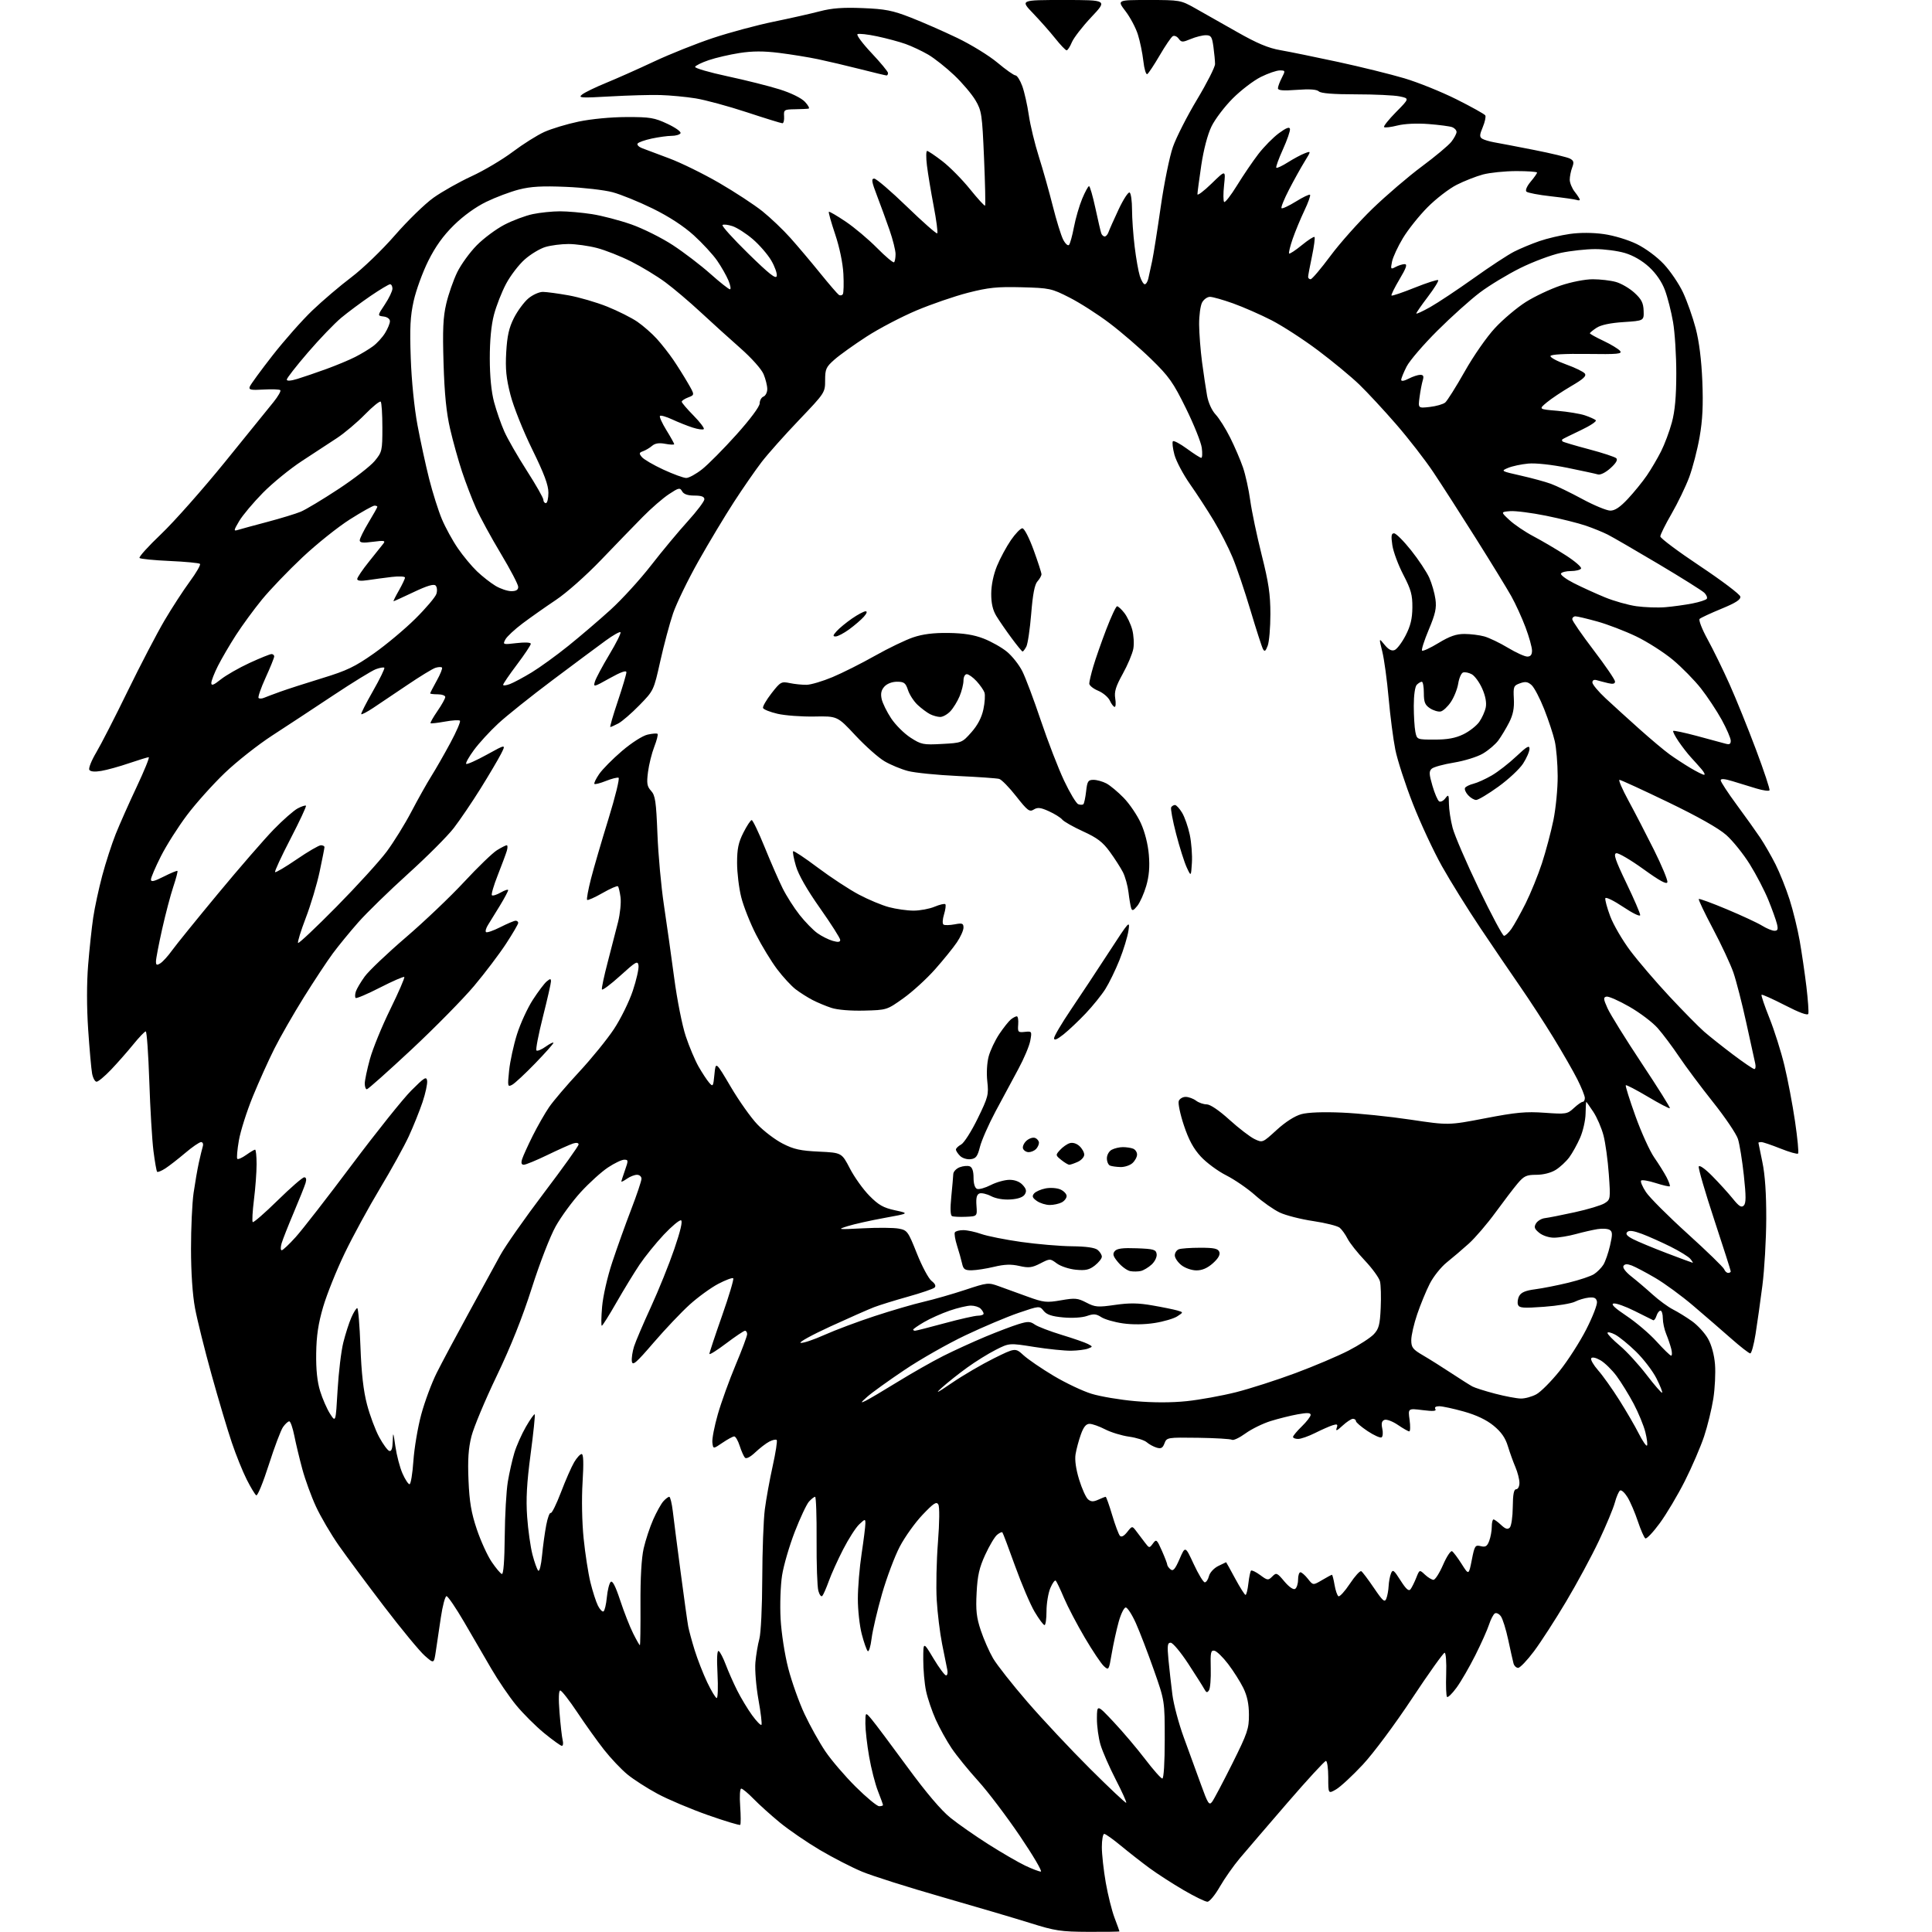 <?xml version="1.0" encoding="UTF-8" standalone="no"?>
<svg 
  version="1.1" 
  xmlns="http://www.w3.org/2000/svg" 
  xmlns:xlink="http://www.w3.org/1999/xlink" 
  xmlns:svg="http://www.w3.org/2000/svg"
  xmlns:rdf="http://www.w3.org/1999/02/22-rdf-syntax-ns#"
  xmlns:cc="http://creativecommons.org/ns#"
  xmlns:dc="http://purl.org/dc/elements/1.1/"
  viewBox="0 0 768 768"
  width="768"
  height="768"
>
<style>svg {background-color: white; }</style>"
<path stroke="none" fill="black" fill-rule="evenodd" d="M432.75,767.94C421.66,767.89 419.46,767.56 409.50,764.43C403.45,762.54 387.61,757.86 374.31,754.04C361.00,750.23 346.78,745.72 342.70,744.02C338.61,742.32 331.07,738.44 325.92,735.40C320.78,732.36 313.63,727.46 310.03,724.51C306.44,721.56 301.72,717.31 299.55,715.07C297.37,712.83 295.17,711.00 294.66,711.00C294.13,711.00 293.94,713.97 294.23,717.97C294.50,721.80 294.51,725.15 294.25,725.41C293.99,725.67 288.17,723.91 281.32,721.50C274.47,719.08 265.48,715.28 261.34,713.04C257.20,710.81 251.83,707.36 249.40,705.36C246.97,703.37 242.80,698.96 240.13,695.57C237.46,692.17 232.67,685.48 229.49,680.69C226.30,675.91 223.26,672.00 222.71,672.00C222.08,672.00 221.98,675.19 222.42,680.75C222.80,685.56 223.36,690.51 223.67,691.75C223.97,692.99 223.83,694.00 223.35,694.00C222.88,694.00 219.71,691.72 216.31,688.94C212.91,686.15 207.88,681.13 205.14,677.79C202.40,674.44 197.99,667.96 195.33,663.39C192.67,658.81 187.80,650.44 184.50,644.78C181.20,639.13 178.05,634.50 177.50,634.50C176.95,634.50 175.93,638.33 175.24,643.00C174.54,647.67 173.64,653.73 173.24,656.45C172.50,661.39 172.50,661.39 168.84,658.17C166.82,656.39 159.59,647.64 152.78,638.72C145.96,629.80 137.81,618.82 134.66,614.33C131.52,609.83 127.43,602.86 125.58,598.83C123.72,594.80 121.29,588.12 120.18,584.00C119.06,579.88 117.63,573.91 117.00,570.75C116.37,567.59 115.47,565.00 114.99,565.00C114.51,565.00 113.40,566.01 112.52,567.25C111.64,568.49 109.10,575.24 106.86,582.24C104.62,589.25 102.38,594.73 101.87,594.42C101.37,594.11 99.66,591.28 98.07,588.13C96.48,584.98 93.81,578.38 92.15,573.45C90.48,568.53 86.86,556.40 84.11,546.50C81.36,536.60 78.39,524.67 77.52,520.00C76.53,514.69 75.94,505.87 75.93,496.50C75.92,488.25 76.38,478.23 76.95,474.24C77.53,470.25 78.46,464.85 79.03,462.24C79.61,459.63 80.31,456.71 80.60,455.75C80.91,454.76 80.61,454.00 79.93,454.00C79.26,454.00 76.42,455.95 73.61,458.34C70.80,460.72 67.25,463.48 65.72,464.47C64.19,465.46 62.72,466.06 62.46,465.80C62.20,465.54 61.55,461.81 61.00,457.51C60.46,453.21 59.71,440.76 59.35,429.85C58.98,418.93 58.35,410.00 57.94,410.00C57.52,410.00 55.26,412.36 52.92,415.25C50.57,418.14 46.60,422.64 44.11,425.25C41.62,427.86 39.05,430.00 38.40,430.00C37.75,430.00 36.95,428.54 36.61,426.75C36.28,424.96 35.58,417.10 35.05,409.29C34.45,400.36 34.45,390.79 35.04,383.56C35.55,377.22 36.46,368.77 37.05,364.77C37.64,360.77 39.26,353.26 40.64,348.08C42.02,342.90 44.43,335.48 45.98,331.58C47.54,327.69 51.30,319.21 54.35,312.75C57.39,306.29 59.54,301.00 59.12,301.00C58.70,301.00 55.20,302.07 51.34,303.38C47.49,304.70 42.50,306.08 40.27,306.45C37.65,306.90 35.96,306.74 35.51,306.02C35.13,305.41 36.35,302.34 38.21,299.20C40.08,296.07 45.74,285.03 50.78,274.68C55.83,264.33 62.40,251.73 65.37,246.68C68.35,241.63 72.89,234.64 75.46,231.15C78.03,227.66 79.85,224.51 79.49,224.15C79.13,223.79 73.73,223.28 67.50,223.00C61.26,222.72 55.85,222.19 55.47,221.81C55.09,221.42 58.95,217.15 64.04,212.31C69.14,207.46 80.55,194.58 89.40,183.68C98.26,172.78 106.97,162.02 108.76,159.78C110.56,157.53 111.76,155.43 111.43,155.10C111.10,154.77 108.11,154.66 104.77,154.85C99.65,155.15 98.80,154.96 99.30,153.67C99.62,152.82 103.68,147.27 108.32,141.32C112.97,135.37 120.08,127.32 124.13,123.44C128.18,119.56 135.17,113.61 139.66,110.22C144.23,106.76 151.84,99.43 156.98,93.53C162.02,87.74 168.92,81.02 172.32,78.60C175.72,76.18 182.53,72.34 187.44,70.07C192.36,67.81 199.72,63.44 203.80,60.37C207.88,57.30 213.53,53.74 216.36,52.46C219.19,51.18 225.32,49.32 230.00,48.34C234.96,47.30 242.87,46.54 249.00,46.53C258.38,46.50 260.12,46.79 265.32,49.23C268.56,50.75 270.87,52.41 270.51,52.98C270.17,53.54 268.58,54.00 266.99,54.00C265.40,54.00 261.83,54.49 259.06,55.08C256.29,55.68 253.76,56.57 253.45,57.08C253.14,57.58 253.93,58.40 255.19,58.89C256.46,59.38 261.32,61.21 266.00,62.95C270.68,64.69 279.61,69.08 285.86,72.70C292.11,76.33 299.87,81.41 303.10,84.00C306.32,86.59 311.34,91.37 314.23,94.62C317.13,97.87 322.41,104.12 325.96,108.51C329.52,112.91 332.88,116.81 333.44,117.20C333.99,117.58 334.71,117.46 335.04,116.94C335.37,116.41 335.46,112.78 335.26,108.87C335.03,104.57 333.74,98.35 332.00,93.16C330.41,88.43 329.27,84.39 329.48,84.19C329.68,83.99 332.69,85.74 336.17,88.09C339.65,90.43 345.27,95.16 348.66,98.60C352.05,102.03 355.09,104.58 355.41,104.25C355.74,103.93 356.00,102.47 356.00,101.01C356.00,99.55 354.92,95.23 353.60,91.43C352.28,87.62 350.03,81.46 348.61,77.75C346.49,72.24 346.29,71.00 347.51,71.00C348.34,71.00 354.19,76.02 360.52,82.15C366.85,88.28 372.28,93.06 372.57,92.76C372.87,92.46 372.23,87.56 371.14,81.86C370.05,76.16 368.85,68.91 368.47,65.75C368.08,62.59 368.12,60.00 368.54,60.00C368.97,60.00 371.70,61.84 374.62,64.09C377.54,66.34 382.46,71.32 385.56,75.16C388.66,79.00 391.37,81.96 391.58,81.75C391.79,81.54 391.61,73.04 391.17,62.85C390.43,45.47 390.22,44.05 387.79,39.91C386.37,37.49 382.57,32.99 379.35,29.93C376.13,26.87 371.46,23.17 368.97,21.71C366.47,20.26 362.42,18.35 359.97,17.48C357.51,16.60 352.42,15.24 348.66,14.44C344.90,13.64 341.40,13.26 340.87,13.58C340.35,13.90 342.86,17.29 346.46,21.10C350.06,24.92 353.00,28.48 353.00,29.02C353.00,29.56 352.74,30.00 352.43,30.00C352.12,30.00 347.43,28.88 342.02,27.50C336.60,26.13 329.06,24.35 325.25,23.55C321.45,22.75 314.46,21.62 309.74,21.03C303.54,20.26 299.14,20.27 293.98,21.07C290.05,21.68 284.53,22.96 281.72,23.92C278.91,24.87 276.48,26.07 276.31,26.58C276.14,27.08 281.93,28.77 289.17,30.32C296.41,31.87 305.77,34.22 309.98,35.55C314.54,36.99 318.57,38.98 319.98,40.48C321.28,41.87 321.93,43.08 321.42,43.18C320.92,43.28 318.48,43.39 316.00,43.43C311.73,43.50 311.51,43.64 311.69,46.25C311.79,47.76 311.49,49.00 311.02,49.00C310.55,49.00 304.16,47.03 296.83,44.61C289.50,42.20 280.35,39.72 276.50,39.10C272.65,38.48 266.35,37.89 262.50,37.78C258.65,37.67 249.65,37.92 242.50,38.33C230.83,39.00 229.69,38.92 231.40,37.57C232.44,36.74 236.72,34.67 240.90,32.96C245.08,31.25 253.68,27.43 260.00,24.46C266.32,21.49 276.90,17.27 283.50,15.08C290.10,12.89 300.90,9.99 307.50,8.63C314.10,7.28 322.39,5.41 325.93,4.48C330.70,3.23 335.10,2.90 342.93,3.22C351.92,3.58 354.77,4.14 362.00,6.96C366.68,8.78 375.00,12.43 380.50,15.07C386.00,17.71 393.20,22.13 396.50,24.91C399.80,27.68 403.03,29.96 403.67,29.97C404.31,29.99 405.53,31.91 406.38,34.25C407.22,36.59 408.39,41.78 408.97,45.78C409.55,49.79 411.35,57.21 412.96,62.28C414.57,67.35 417.06,76.19 418.50,81.91C419.94,87.64 421.80,93.66 422.64,95.28C423.48,96.90 424.52,97.84 424.95,97.36C425.38,96.89 426.26,93.70 426.91,90.27C427.56,86.85 429.03,81.79 430.18,79.02C431.33,76.26 432.56,74.00 432.91,74.00C433.26,74.00 434.40,77.94 435.44,82.75C436.47,87.56 437.52,92.06 437.77,92.75C438.01,93.44 438.63,94.00 439.14,94.00C439.65,94.00 440.33,93.21 440.66,92.25C440.99,91.29 442.80,87.23 444.68,83.22C446.56,79.22 448.53,76.21 449.05,76.53C449.57,76.85 450.00,79.92 450.00,83.34C450.00,86.75 450.47,93.37 451.04,98.03C451.60,102.69 452.54,107.96 453.11,109.75C453.69,111.54 454.56,113.00 455.06,113.00C455.56,113.00 456.19,111.99 456.47,110.75C456.75,109.51 457.44,106.36 458.00,103.75C458.55,101.14 460.09,91.41 461.42,82.13C462.75,72.85 464.93,62.16 466.26,58.38C467.59,54.60 471.90,46.13 475.84,39.57C479.78,33.01 483.00,26.66 483.00,25.46C483.00,24.26 482.71,21.19 482.36,18.64C481.81,14.59 481.42,14.00 479.33,14.00C478.01,14.00 475.31,14.68 473.33,15.51C470.06,16.87 469.62,16.86 468.52,15.35C467.85,14.44 466.79,14.01 466.17,14.40C465.54,14.78 463.22,18.20 461.00,22.00C458.78,25.80 456.56,29.15 456.06,29.46C455.56,29.77 454.85,27.43 454.50,24.26C454.14,21.09 453.16,16.34 452.32,13.70C451.49,11.06 449.28,6.90 447.41,4.45C444.01,0.00 444.01,0.00 456.63,0.00C468.95,-0.00 469.39,0.08 474.88,3.16C477.97,4.90 485.45,9.13 491.50,12.57C499.72,17.25 504.14,19.11 509.00,19.95C512.58,20.57 522.90,22.68 531.94,24.63C540.98,26.59 552.83,29.51 558.27,31.13C563.72,32.75 573.05,36.52 579.01,39.50C584.97,42.49 590.10,45.35 590.42,45.86C590.73,46.37 590.28,48.48 589.42,50.54C588.13,53.62 588.09,54.44 589.18,55.13C589.90,55.59 592.08,56.24 594.00,56.58C595.92,56.91 603.07,58.28 609.87,59.62C616.68,60.96 623.08,62.51 624.09,63.05C625.59,63.85 625.76,64.51 624.97,66.58C624.44,67.98 624.00,70.17 624.00,71.43C624.00,72.70 624.90,74.87 626.00,76.27C627.10,77.67 628.00,79.07 628.00,79.38C628.00,79.68 627.44,79.73 626.75,79.48C626.06,79.24 621.48,78.59 616.58,78.04C611.67,77.50 607.25,76.65 606.77,76.17C606.26,75.66 606.97,74.00 608.44,72.25C609.85,70.58 611.00,68.94 611.00,68.61C611.00,68.27 607.29,68.01 602.75,68.01C598.21,68.02 592.25,68.63 589.50,69.36C586.75,70.10 582.04,71.95 579.03,73.48C576.02,75.01 570.82,79.01 567.48,82.38C564.13,85.75 559.73,91.26 557.70,94.63C555.66,98.01 553.71,102.22 553.35,104.00C552.74,107.03 552.83,107.16 554.79,106.11C555.93,105.50 557.55,105.00 558.39,105.00C559.53,105.00 559.00,106.54 556.32,111.03C554.35,114.35 552.92,117.25 553.14,117.48C553.37,117.71 557.52,116.30 562.36,114.36C567.20,112.42 571.40,111.07 571.69,111.36C571.99,111.65 570.15,114.62 567.61,117.96C565.08,121.29 563.00,124.29 563.00,124.61C563.00,124.93 565.51,123.77 568.59,122.04C571.66,120.30 579.42,115.14 585.84,110.57C592.25,105.99 599.50,101.23 601.95,100.00C604.40,98.76 608.90,96.89 611.95,95.84C615.00,94.79 620.42,93.51 624.00,93.00C628.08,92.42 633.11,92.44 637.50,93.05C641.50,93.61 647.11,95.30 650.61,97.00C654.16,98.74 658.68,102.09 661.42,105.02C664.01,107.79 667.44,112.85 669.04,116.28C670.64,119.70 672.90,126.10 674.06,130.50C675.43,135.71 676.35,143.04 676.70,151.50C677.09,161.01 676.80,166.97 675.62,173.71C674.74,178.77 672.87,185.97 671.48,189.71C670.08,193.44 666.93,199.98 664.47,204.23C662.01,208.48 660.00,212.53 660.00,213.24C660.00,213.94 667.09,219.24 675.75,225.01C684.41,230.78 691.63,236.24 691.80,237.14C692.02,238.34 690.03,239.63 684.30,241.99C680.01,243.76 676.11,245.57 675.63,246.02C675.16,246.47 676.58,250.13 678.80,254.17C681.01,258.20 684.94,266.23 687.52,272.00C690.11,277.77 694.83,289.46 698.03,297.98C701.23,306.49 703.64,313.77 703.40,314.16C703.16,314.56 700.83,314.23 698.23,313.45C695.63,312.66 691.36,311.36 688.75,310.55C685.56,309.57 684.00,309.45 684.00,310.18C684.00,310.78 686.86,315.15 690.35,319.89C693.84,324.62 698.05,330.52 699.71,333.00C701.37,335.48 704.11,340.24 705.80,343.59C707.49,346.94 710.00,353.24 711.39,357.59C712.78,361.94 714.59,369.32 715.41,374.00C716.23,378.68 717.43,386.85 718.07,392.16C718.70,397.48 719.05,402.36 718.83,403.00C718.58,403.77 715.28,402.56 709.54,399.60C704.65,397.09 700.46,395.21 700.24,395.43C700.01,395.65 701.43,399.82 703.38,404.70C705.33,409.57 708.01,418.04 709.33,423.53C710.66,429.01 712.56,439.01 713.55,445.74C714.54,452.47 715.09,458.24 714.77,458.56C714.45,458.88 711.30,457.98 707.77,456.57C704.23,455.16 700.82,454.00 700.17,454.00C699.53,454.00 699.00,454.11 699.00,454.25C699.00,454.39 699.71,457.88 700.58,462.00C701.63,467.00 702.14,474.49 702.11,484.50C702.08,492.75 701.39,504.68 700.58,511.00C699.77,517.33 698.55,525.99 697.87,530.25C697.20,534.51 696.24,538.00 695.75,538.00C695.26,538.00 691.85,535.35 688.18,532.11C684.51,528.87 677.73,523.01 673.12,519.08C668.52,515.15 661.70,510.16 657.97,507.98C654.24,505.80 650.04,503.58 648.63,503.05C646.83,502.37 645.86,502.42 645.36,503.23C644.93,503.93 646.21,505.62 648.53,507.45C650.67,509.13 654.46,512.35 656.96,514.62C659.46,516.88 663.08,519.53 665.00,520.51C666.92,521.48 670.35,523.59 672.60,525.20C674.86,526.81 677.72,529.94 678.97,532.17C680.37,534.64 681.44,538.60 681.74,542.36C682.01,545.74 681.71,551.85 681.08,555.94C680.44,560.03 678.80,566.78 677.42,570.94C676.04,575.10 672.59,583.10 669.76,588.72C666.92,594.34 662.43,601.90 659.77,605.51C657.12,609.13 654.54,611.84 654.05,611.53C653.56,611.23 652.22,608.17 651.07,604.74C649.93,601.31 648.09,597.02 646.98,595.20C645.87,593.39 644.54,592.17 644.01,592.49C643.49,592.82 642.55,594.98 641.93,597.29C641.31,599.61 638.45,606.47 635.57,612.54C632.70,618.61 626.83,629.48 622.53,636.69C618.24,643.90 612.50,652.77 609.79,656.40C607.07,660.03 604.23,663.00 603.49,663.00C602.74,663.00 601.92,662.21 601.65,661.25C601.39,660.29 600.44,656.08 599.55,651.89C598.66,647.71 597.34,643.47 596.61,642.49C595.89,641.50 594.82,640.99 594.22,641.36C593.63,641.73 592.60,643.71 591.93,645.76C591.27,647.82 588.80,653.33 586.46,658.00C584.11,662.67 580.77,668.45 579.02,670.84C577.28,673.23 575.57,674.90 575.22,674.55C574.87,674.20 574.72,670.11 574.88,665.46C575.04,660.81 574.76,657.00 574.26,657.00C573.76,657.00 567.91,665.21 561.26,675.25C554.45,685.54 545.92,696.99 541.71,701.50C537.60,705.90 532.83,710.31 531.12,711.31C528.00,713.11 528.00,713.11 528.00,706.56C528.00,702.95 527.58,700.00 527.07,700.00C526.57,700.00 519.70,707.46 511.82,716.58C503.95,725.70 495.42,735.64 492.87,738.66C490.33,741.68 486.73,746.81 484.87,750.05C483.02,753.29 480.82,755.95 479.98,755.97C479.14,755.99 474.87,753.90 470.48,751.34C466.09,748.77 460.02,744.86 457.00,742.64C453.98,740.42 448.89,736.45 445.70,733.81C442.51,731.16 439.47,729.00 438.95,729.00C438.43,729.00 438.00,731.36 438.00,734.25C438.00,737.14 438.71,743.50 439.56,748.39C440.42,753.29 441.99,759.59 443.06,762.39C444.13,765.20 445.00,767.61 445.00,767.75C445.00,767.89 439.49,767.97 432.75,767.94zM413.75,743.99C414.44,744.00 410.70,737.63 405.43,729.84C400.15,722.05 392.70,712.21 388.85,707.97C385.01,703.74 380.26,697.89 378.29,694.97C376.33,692.06 373.49,686.93 371.98,683.59C370.48,680.24 368.74,675.12 368.12,672.20C367.50,669.29 367.00,663.66 367.01,659.70C367.01,652.50 367.01,652.50 371.06,659.25C373.29,662.96 375.54,666.00 376.07,666.00C376.60,666.00 376.82,664.99 376.56,663.75C376.30,662.51 375.37,657.90 374.50,653.50C373.63,649.10 372.66,641.23 372.36,636.00C372.05,630.77 372.27,620.45 372.85,613.06C373.47,605.09 373.53,598.99 373.00,598.06C372.26,596.78 371.14,597.52 366.72,602.16C363.76,605.27 359.70,610.95 357.69,614.78C355.68,618.60 352.49,627.08 350.61,633.62C348.74,640.15 346.87,648.12 346.47,651.33C346.08,654.53 345.38,656.78 344.93,656.33C344.47,655.87 343.40,652.82 342.55,649.54C341.70,646.26 341.00,639.96 341.01,635.54C341.01,631.12 341.68,623.04 342.51,617.59C343.33,612.14 344.00,606.77 344.00,605.66C344.00,603.73 343.91,603.74 341.54,605.96C340.19,607.23 337.32,611.70 335.17,615.89C333.02,620.07 330.45,625.75 329.47,628.50C328.48,631.25 327.32,633.90 326.89,634.39C326.46,634.89 325.75,633.99 325.31,632.39C324.86,630.80 324.55,621.74 324.61,612.25C324.67,602.76 324.40,595.00 324.02,595.00C323.63,595.00 322.53,595.86 321.58,596.91C320.63,597.96 318.09,603.37 315.93,608.93C313.78,614.49 311.50,622.29 310.88,626.27C310.26,630.28 310.00,637.96 310.30,643.50C310.61,649.16 311.93,657.71 313.35,663.21C314.73,668.54 317.64,676.70 319.80,681.32C321.97,685.95 325.68,692.61 328.04,696.12C330.40,699.63 335.84,705.99 340.13,710.25C344.42,714.51 348.63,718.00 349.47,718.00C350.31,718.00 351.00,717.79 351.00,717.54C351.00,717.28 350.10,714.79 349.00,711.99C347.90,709.20 346.32,703.05 345.50,698.33C344.67,693.60 344.00,687.66 344.00,685.12C344.01,680.50 344.01,680.50 346.52,683.50C347.91,685.15 354.24,693.61 360.60,702.29C368.16,712.61 374.13,719.65 377.84,722.62C380.95,725.12 387.77,729.88 393.00,733.19C398.23,736.51 404.75,740.29 407.50,741.60C410.25,742.91 413.06,743.98 413.75,743.99zM481.83,716.25C482.55,715.29 486.15,708.48 489.83,701.12C495.90,688.94 496.50,687.19 496.47,681.62C496.46,677.37 495.77,674.12 494.24,671.00C493.02,668.52 490.31,664.25 488.23,661.51C486.14,658.76 483.68,656.37 482.76,656.19C481.32,655.91 481.12,656.84 481.29,663.19C481.40,667.21 481.09,671.12 480.61,671.88C479.89,673.00 479.53,672.90 478.70,671.38C478.14,670.35 475.25,665.79 472.28,661.25C469.30,656.71 466.19,653.00 465.36,653.00C464.09,653.00 463.95,654.10 464.48,659.75C464.84,663.46 465.54,669.71 466.04,673.64C466.54,677.56 468.58,685.21 470.57,690.64C472.56,696.06 475.61,704.44 477.35,709.25C480.14,717.00 480.65,717.80 481.83,716.25zM447.69,716.64C447.91,716.42 446.03,712.25 443.51,707.37C441.00,702.49 438.28,696.28 437.47,693.57C436.66,690.86 436.02,686.13 436.04,683.07C436.09,677.50 436.09,677.50 442.68,684.50C446.31,688.35 451.93,694.99 455.18,699.25C458.43,703.51 461.52,707.00 462.04,707.00C462.61,707.00 463.00,700.70 463.00,691.55C463.00,676.10 463.00,676.10 458.64,663.74C456.25,656.95 453.04,648.60 451.51,645.19C449.98,641.79 448.17,639.00 447.50,639.00C446.82,639.00 445.55,641.59 444.68,644.75C443.81,647.91 442.57,653.56 441.93,657.30C440.80,663.97 440.74,664.07 438.82,662.33C437.74,661.36 434.33,656.27 431.24,651.03C428.15,645.79 424.43,638.69 422.97,635.25C421.52,631.81 420.03,628.70 419.68,628.34C419.32,627.99 418.35,629.32 417.51,631.31C416.68,633.31 416.00,637.43 416.00,640.47C416.00,643.51 415.65,646.00 415.21,646.00C414.78,646.00 413.02,643.64 411.30,640.75C409.58,637.86 406.08,629.65 403.51,622.51C400.95,615.37 398.67,609.34 398.45,609.12C398.23,608.90 397.29,609.34 396.36,610.11C395.42,610.87 393.31,614.42 391.66,618.00C389.28,623.16 388.57,626.28 388.22,633.14C387.85,640.14 388.17,643.00 389.89,648.14C391.06,651.64 393.25,656.62 394.76,659.21C396.27,661.80 402.41,669.60 408.41,676.54C414.41,683.48 425.61,695.43 433.31,703.10C441.00,710.76 447.48,716.86 447.69,716.64zM302.68,685.66C302.97,685.36 302.44,680.87 301.50,675.67C300.57,670.47 300.02,663.80 300.28,660.86C300.54,657.91 301.25,653.70 301.85,651.50C302.47,649.25 302.98,638.76 303.01,627.50C303.04,616.50 303.50,604.12 304.03,600.00C304.56,595.88 305.97,588.11 307.16,582.75C308.35,577.39 309.07,572.74 308.75,572.42C308.43,572.10 307.12,572.38 305.84,573.04C304.55,573.70 302.04,575.63 300.25,577.32C298.26,579.20 296.66,580.03 296.12,579.45C295.64,578.93 294.70,576.81 294.04,574.75C293.38,572.69 292.41,571.00 291.87,571.00C291.33,571.00 289.23,572.14 287.20,573.52C283.50,576.04 283.50,576.04 283.18,573.45C283.00,572.02 283.98,566.95 285.35,562.18C286.72,557.40 289.91,548.60 292.42,542.60C294.94,536.61 297.00,531.10 297.00,530.35C297.00,529.61 296.62,529.00 296.15,529.00C295.68,529.00 292.31,531.27 288.65,534.03C284.99,536.80 282.00,538.67 282.00,538.19C282.00,537.71 284.26,530.88 287.03,523.02C289.79,515.16 291.79,508.46 291.47,508.14C291.15,507.81 288.47,508.81 285.52,510.35C282.58,511.90 277.46,515.61 274.15,518.61C270.84,521.60 264.39,528.41 259.81,533.73C252.87,541.81 251.45,543.03 251.18,541.18C251.00,539.96 251.40,537.29 252.05,535.23C252.71,533.18 255.73,526.11 258.76,519.52C261.79,512.93 265.97,502.58 268.04,496.52C270.49,489.38 271.43,485.36 270.72,485.10C270.11,484.88 267.03,487.45 263.87,490.80C260.72,494.16 256.39,499.51 254.24,502.70C252.10,505.89 247.97,512.66 245.05,517.75C242.14,522.84 239.52,527.00 239.23,527.00C238.94,527.00 238.99,523.63 239.34,519.51C239.70,515.25 241.44,507.60 243.38,501.76C245.25,496.12 248.63,486.69 250.89,480.81C253.15,474.94 255.00,469.42 255.00,468.56C255.00,467.70 254.20,467.00 253.22,467.00C252.24,467.00 250.44,467.70 249.22,468.56C248.00,469.41 247.00,469.92 247.00,469.68C247.00,469.45 247.66,467.39 248.46,465.13C249.81,461.29 249.79,461.00 248.13,461.00C247.15,461.00 244.24,462.39 241.68,464.09C239.11,465.79 234.26,470.18 230.90,473.84C227.55,477.50 223.04,483.65 220.89,487.50C218.68,491.45 214.54,502.13 211.40,512.00C207.65,523.76 203.07,535.24 197.43,547.00C192.81,556.62 188.30,567.42 187.40,570.98C186.19,575.79 185.89,580.30 186.24,588.48C186.60,597.05 187.34,601.37 189.54,607.92C191.10,612.55 193.75,618.37 195.44,620.86C197.12,623.34 198.95,625.52 199.50,625.69C200.13,625.89 200.55,620.40 200.64,610.75C200.71,602.36 201.27,592.58 201.87,589.00C202.47,585.42 203.64,580.25 204.47,577.50C205.30,574.75 207.37,570.10 209.06,567.16C210.76,564.22 212.33,562.00 212.56,562.22C212.78,562.45 212.05,569.58 210.92,578.07C209.40,589.55 209.05,595.92 209.55,602.96C209.92,608.16 210.87,614.91 211.66,617.96C212.45,621.01 213.49,623.89 213.96,624.36C214.44,624.84 215.11,622.17 215.47,618.36C215.83,614.59 216.58,609.13 217.14,606.24C217.69,603.34 218.49,601.18 218.91,601.44C219.33,601.70 221.16,598.00 222.99,593.21C224.81,588.42 227.18,583.04 228.24,581.25C229.30,579.46 230.64,578.00 231.22,578.00C231.94,578.00 232.05,581.60 231.58,589.27C231.17,595.84 231.35,605.10 232.00,611.52C232.61,617.56 233.83,625.42 234.70,629.00C235.58,632.58 236.92,636.75 237.69,638.28C238.46,639.81 239.46,640.84 239.91,640.55C240.37,640.27 240.96,637.76 241.23,634.96C241.50,632.17 242.18,629.42 242.75,628.85C243.45,628.15 244.64,630.44 246.53,636.16C248.04,640.75 250.35,646.64 251.66,649.25C252.96,651.86 254.18,654.00 254.36,654.00C254.54,654.00 254.65,646.69 254.60,637.75C254.54,627.25 254.99,619.38 255.87,615.50C256.63,612.20 258.33,607.04 259.66,604.04C260.99,601.03 262.81,597.77 263.70,596.78C264.58,595.80 265.64,595.00 266.04,595.00C266.44,595.00 267.07,597.59 267.45,600.75C267.82,603.91 269.22,614.83 270.57,625.00C271.91,635.17 273.26,644.85 273.57,646.50C273.88,648.15 275.04,652.42 276.15,656.00C277.26,659.58 279.50,665.31 281.13,668.75C282.77,672.19 284.47,675.00 284.91,675.00C285.36,675.00 285.49,670.66 285.22,665.35C284.89,659.08 285.06,655.92 285.71,656.32C286.26,656.66 287.51,659.09 288.50,661.72C289.49,664.35 291.53,668.98 293.05,672.00C294.57,675.02 297.24,679.45 298.98,681.84C300.72,684.23 302.39,685.95 302.68,685.66zM551.10,635.44C551.52,634.37 551.92,632.15 552.00,630.50C552.08,628.85 552.49,626.60 552.93,625.50C553.62,623.73 554.06,624.04 556.73,628.25C558.95,631.74 560.01,632.67 560.71,631.75C561.23,631.06 562.25,629.02 562.97,627.21C564.28,623.91 564.28,623.91 566.45,625.96C567.65,627.08 569.18,628.00 569.84,628.00C570.51,628.00 572.22,625.31 573.65,622.02C575.08,618.73 576.69,616.31 577.22,616.64C577.76,616.97 579.47,619.25 581.03,621.71C583.86,626.18 583.86,626.18 585.06,620.10C586.17,614.44 586.41,614.07 588.61,614.62C590.51,615.09 591.17,614.69 591.98,612.54C592.54,611.07 593.00,608.55 593.00,606.93C593.00,605.32 593.31,604.00 593.69,604.00C594.06,604.00 595.42,604.98 596.70,606.19C598.43,607.81 599.32,608.08 600.16,607.24C600.78,606.62 601.32,602.94 601.35,599.06C601.40,593.99 601.78,592.00 602.71,592.00C603.42,592.00 604.00,590.87 604.00,589.47C604.00,588.08 603.28,585.26 602.41,583.22C601.53,581.17 600.18,577.42 599.40,574.87C598.40,571.56 596.77,569.23 593.72,566.73C590.88,564.41 586.91,562.52 581.91,561.11C577.76,559.95 573.36,559.00 572.13,559.00C570.71,559.00 570.14,559.42 570.58,560.13C571.09,560.96 569.71,561.07 565.49,560.54C559.70,559.82 559.70,559.82 560.33,564.41C560.68,566.93 560.62,569.00 560.21,569.00C559.80,569.00 557.75,567.84 555.67,566.42C553.58,565.00 551.19,564.10 550.35,564.42C549.26,564.84 549.02,565.80 549.48,567.90C549.83,569.50 549.70,571.07 549.19,571.38C548.69,571.69 546.18,570.57 543.63,568.88C541.09,567.19 539.00,565.40 539.00,564.91C539.00,564.41 538.46,564.00 537.80,564.00C537.15,564.00 535.28,565.24 533.65,566.75C531.49,568.76 530.87,569.01 531.34,567.68C531.88,566.17 531.61,565.98 529.74,566.56C528.51,566.95 525.38,568.33 522.78,569.63C520.19,570.93 517.15,572.00 516.03,572.00C514.91,572.00 514.00,571.64 514.00,571.20C514.00,570.75 515.58,568.87 517.50,567.00C519.42,565.13 521.00,563.08 521.00,562.44C521.00,561.58 519.65,561.52 515.86,562.21C513.04,562.72 508.20,563.93 505.10,564.89C502.01,565.85 497.51,568.06 495.11,569.80C492.71,571.54 490.30,572.68 489.74,572.34C489.19,572.00 483.13,571.64 476.27,571.54C463.99,571.37 463.80,571.41 462.90,573.75C462.19,575.64 461.53,575.99 459.75,575.45C458.51,575.07 456.75,574.11 455.84,573.31C454.93,572.51 451.78,571.51 448.84,571.10C445.90,570.69 441.61,569.38 439.29,568.18C436.97,566.98 434.20,566.00 433.12,566.00C431.72,566.00 430.73,567.22 429.65,570.25C428.81,572.59 427.87,576.12 427.55,578.09C427.18,580.37 427.71,584.07 428.99,588.22C430.10,591.82 431.69,595.33 432.53,596.03C433.71,597.00 434.63,597.03 436.58,596.15C437.96,595.52 439.28,595.00 439.52,595.00C439.75,595.00 440.91,598.26 442.10,602.25C443.29,606.24 444.68,609.95 445.18,610.50C445.78,611.15 446.80,610.62 448.08,609.00C450.06,606.50 450.06,606.50 451.78,608.79C452.73,610.04 454.26,612.07 455.19,613.29C456.84,615.46 456.90,615.46 458.31,613.57C459.66,611.74 459.86,611.90 461.87,616.44C463.04,619.09 464.00,621.59 464.00,622.00C464.00,622.42 464.59,623.25 465.31,623.85C466.34,624.70 467.12,623.80 468.90,619.72C471.16,614.50 471.16,614.50 474.52,621.75C476.37,625.74 478.35,629.00 478.92,629.00C479.49,629.00 480.24,627.88 480.58,626.52C480.93,625.13 482.55,623.37 484.26,622.52C485.93,621.68 487.35,621.00 487.40,621.00C487.46,621.00 489.07,623.93 491.00,627.50C492.93,631.07 494.78,634.00 495.12,634.00C495.46,634.00 495.97,631.95 496.25,629.45C496.53,626.95 497.01,624.66 497.30,624.36C497.60,624.07 499.23,624.85 500.94,626.11C503.86,628.27 504.12,628.30 505.75,626.68C507.37,625.05 507.64,625.16 510.56,628.65C512.42,630.85 514.13,632.04 514.83,631.61C515.47,631.21 516.00,629.56 516.00,627.94C516.00,626.32 516.42,625.00 516.93,625.00C517.44,625.00 518.78,626.17 519.91,627.61C521.96,630.22 521.96,630.22 525.54,628.11C527.50,626.95 529.27,626.00 529.47,626.00C529.66,626.00 530.13,627.80 530.50,629.99C530.87,632.19 531.57,634.23 532.05,634.53C532.53,634.83 534.58,632.59 536.59,629.56C538.61,626.52 540.65,624.28 541.13,624.58C541.62,624.88 543.88,627.88 546.17,631.26C549.74,636.51 550.45,637.11 551.10,635.44zM162.79,590.00C163.29,590.00 163.98,585.84 164.33,580.75C164.68,575.66 166.08,567.35 167.45,562.28C168.82,557.21 171.58,549.78 173.58,545.78C175.58,541.78 181.29,531.08 186.27,522.00C191.25,512.92 196.91,502.57 198.85,499.00C200.78,495.43 208.59,484.29 216.18,474.26C223.78,464.23 230.00,455.54 230.00,454.94C230.00,454.29 229.14,454.14 227.81,454.56C226.61,454.94 222.02,457.00 217.61,459.13C213.21,461.26 208.99,463.00 208.24,463.00C207.27,463.00 207.07,462.33 207.56,460.75C207.95,459.51 209.84,455.35 211.76,451.50C213.69,447.65 216.63,442.51 218.29,440.08C219.96,437.65 225.33,431.35 230.23,426.08C235.13,420.81 241.34,413.17 244.04,409.09C246.74,405.02 250.11,398.16 251.54,393.87C252.98,389.57 254.00,385.05 253.82,383.81C253.53,381.78 252.83,382.17 246.53,387.89C242.70,391.36 239.43,393.80 239.27,393.30C239.10,392.80 240.14,387.92 241.58,382.45C243.02,376.98 244.87,369.80 245.69,366.50C246.51,363.20 246.95,358.78 246.67,356.67C246.39,354.56 245.93,352.60 245.64,352.31C245.35,352.02 242.59,353.23 239.50,355.00C236.41,356.77 233.66,357.99 233.39,357.72C233.12,357.45 233.81,353.69 234.91,349.37C236.02,345.04 239.16,334.30 241.88,325.50C244.60,316.70 246.40,309.34 245.88,309.16C245.36,308.97 243.09,309.55 240.84,310.45C238.59,311.35 236.54,311.87 236.29,311.62C236.03,311.36 236.87,309.61 238.16,307.72C239.45,305.83 243.53,301.70 247.23,298.54C251.08,295.25 255.45,292.46 257.43,292.02C259.34,291.59 261.12,291.45 261.39,291.73C261.66,292.00 261.07,294.31 260.08,296.86C259.09,299.41 257.97,303.92 257.59,306.88C257.01,311.40 257.20,312.60 258.82,314.38C260.48,316.20 260.83,318.60 261.34,331.50C261.66,339.75 262.82,352.47 263.92,359.77C265.02,367.07 266.85,380.10 268.00,388.72C269.15,397.41 271.20,407.75 272.61,411.94C273.99,416.10 276.29,421.52 277.70,424.00C279.12,426.48 281.00,429.34 281.89,430.37C283.41,432.13 283.53,431.94 284.00,427.06C284.50,421.89 284.50,421.89 290.48,432.02C293.76,437.60 298.54,444.34 301.09,446.99C303.63,449.65 308.14,453.07 311.11,454.59C315.51,456.86 318.16,457.44 325.55,457.79C334.59,458.22 334.59,458.22 337.85,464.50C339.64,467.95 343.12,472.82 345.59,475.32C349.23,479.02 351.15,480.11 355.79,481.11C361.50,482.35 361.50,482.35 351.50,484.16C346.00,485.16 339.48,486.62 337.00,487.40C332.66,488.76 332.88,488.79 343.09,488.27C348.91,487.96 355.28,488.02 357.24,488.39C360.66,489.03 360.96,489.44 364.48,498.28C366.49,503.35 369.12,508.26 370.32,509.20C371.75,510.31 372.15,511.22 371.50,511.84C370.95,512.35 366.23,513.97 361.00,515.43C355.77,516.89 349.70,518.77 347.50,519.61C345.30,520.45 337.45,523.91 330.05,527.31C322.65,530.71 317.35,533.64 318.27,533.81C319.19,533.99 323.45,532.57 327.72,530.65C332.00,528.73 340.99,525.36 347.71,523.16C354.43,520.95 363.20,518.39 367.21,517.47C371.22,516.54 378.61,514.42 383.63,512.76C392.52,509.81 392.88,509.77 397.13,511.32C399.54,512.19 404.65,514.04 408.49,515.44C414.90,517.76 416.00,517.88 421.74,516.89C427.34,515.91 428.40,516.01 431.84,517.80C435.34,519.62 436.38,519.71 443.23,518.72C449.00,517.89 452.50,517.94 458.13,518.93C462.19,519.63 466.62,520.54 467.98,520.93C470.46,521.65 470.46,521.65 467.98,523.27C466.62,524.16 462.57,525.35 459.00,525.91C454.95,526.55 450.18,526.61 446.35,526.06C442.97,525.58 439.11,524.46 437.77,523.58C435.77,522.28 434.74,522.19 432.07,523.12C430.19,523.78 426.21,524.03 422.68,523.70C418.15,523.29 416.10,522.61 414.88,521.10C413.22,519.05 413.22,519.05 404.86,521.90C400.26,523.47 390.78,527.48 383.79,530.80C376.79,534.12 365.91,540.30 359.61,544.54C353.30,548.77 346.65,553.55 344.82,555.17C342.09,557.58 341.95,557.88 344.00,556.89C345.38,556.23 351.13,552.82 356.80,549.33C362.46,545.84 370.64,541.19 374.97,539.01C379.31,536.83 386.83,533.40 391.68,531.37C396.53,529.35 402.46,527.10 404.85,526.37C408.60,525.22 409.51,525.24 411.35,526.53C412.52,527.35 417.31,529.19 421.99,530.62C426.67,532.04 431.39,533.68 432.48,534.26C434.45,535.31 434.45,535.32 432.48,536.09C431.39,536.51 428.38,536.89 425.79,536.93C423.20,536.97 416.61,536.29 411.15,535.43C401.22,533.85 401.22,533.85 395.86,536.56C392.91,538.05 387.80,541.22 384.50,543.61C381.20,545.99 376.70,549.56 374.50,551.53C371.44,554.28 372.38,553.84 378.50,549.66C382.90,546.66 390.35,542.31 395.05,539.98C403.60,535.75 403.60,535.75 406.89,538.75C408.70,540.40 414.07,544.07 418.83,546.91C423.59,549.75 430.35,552.96 433.87,554.04C437.38,555.13 445.22,556.45 451.29,556.98C458.44,557.61 465.65,557.61 471.73,556.98C476.90,556.44 485.72,554.84 491.32,553.43C496.92,552.01 507.57,548.59 515.00,545.82C522.42,543.06 531.93,539.02 536.11,536.86C540.30,534.69 544.80,531.78 546.11,530.38C548.12,528.24 548.55,526.61 548.85,519.92C549.05,515.55 548.92,510.80 548.56,509.36C548.19,507.92 545.50,504.21 542.58,501.12C539.65,498.03 536.55,494.12 535.69,492.43C534.83,490.74 533.42,488.76 532.55,488.04C531.68,487.32 526.96,486.13 522.06,485.40C517.16,484.68 511.16,483.15 508.73,482.01C506.31,480.86 501.88,477.76 498.91,475.10C495.93,472.45 490.77,468.91 487.46,467.23C484.14,465.56 479.59,462.20 477.35,459.77C474.42,456.59 472.53,453.11 470.61,447.33C469.14,442.92 468.23,438.57 468.58,437.66C468.93,436.75 470.18,436.01 471.36,436.03C472.54,436.05 474.37,436.72 475.44,437.53C476.51,438.34 478.41,439.00 479.67,439.00C481.07,439.00 484.59,441.38 488.73,445.14C492.45,448.51 496.94,451.95 498.69,452.79C501.88,454.31 501.88,454.31 507.49,449.18C510.99,445.98 514.69,443.62 517.30,442.90C519.94,442.18 525.96,441.95 533.50,442.28C540.10,442.56 552.32,443.82 560.66,445.07C575.82,447.34 575.82,447.34 590.46,444.52C602.67,442.17 606.57,441.81 614.01,442.34C622.55,442.95 623.04,442.87 625.61,440.49C627.08,439.12 628.68,438.00 629.15,438.00C629.62,438.00 630.00,437.31 630.00,436.47C630.00,435.63 628.66,432.30 627.03,429.06C625.40,425.83 621.11,418.36 617.49,412.45C613.88,406.55 607.92,397.40 604.25,392.11C600.59,386.83 593.47,376.37 588.45,368.87C583.43,361.38 576.58,350.35 573.22,344.37C569.86,338.39 564.65,327.20 561.64,319.50C558.62,311.80 555.48,302.12 554.66,298.00C553.83,293.88 552.64,284.65 552.00,277.50C551.37,270.35 550.23,262.02 549.48,259.00C548.11,253.50 548.11,253.50 550.37,256.29C551.93,258.21 553.18,258.87 554.36,258.41C555.32,258.05 557.28,255.44 558.74,252.63C560.71,248.82 561.40,245.95 561.44,241.50C561.49,236.48 560.90,234.36 557.85,228.49C555.84,224.63 553.87,219.35 553.48,216.74C552.93,213.02 553.07,212.00 554.16,212.00C554.92,212.00 557.97,215.04 560.92,218.75C563.88,222.46 567.13,227.37 568.16,229.66C569.18,231.95 570.28,235.78 570.61,238.18C571.10,241.72 570.59,244.01 567.96,250.29C566.17,254.55 564.97,258.30 565.29,258.63C565.62,258.95 568.56,257.59 571.82,255.61C576.25,252.92 578.87,252.00 582.13,252.01C584.53,252.01 588.09,252.45 590.04,252.99C591.99,253.54 596.21,255.56 599.41,257.49C602.62,259.42 606.09,261.00 607.12,261.00C608.43,261.00 609.00,260.28 609.00,258.62C609.00,257.31 607.84,253.15 606.42,249.37C605.00,245.59 602.46,240.03 600.77,237.00C599.07,233.97 592.73,223.62 586.67,214.00C580.62,204.38 573.00,192.53 569.76,187.69C566.52,182.84 559.89,174.29 555.02,168.69C550.16,163.08 543.55,155.96 540.34,152.86C537.13,149.76 529.77,143.68 524.00,139.34C518.23,135.00 509.90,129.60 505.50,127.33C501.10,125.07 494.21,122.05 490.19,120.61C486.17,119.17 482.02,118.00 480.98,118.00C479.93,118.00 478.52,119.01 477.85,120.25C477.18,121.49 476.65,125.42 476.67,129.00C476.70,132.57 477.22,139.32 477.84,144.00C478.46,148.68 479.36,154.65 479.83,157.29C480.34,160.13 481.73,163.17 483.24,164.79C484.64,166.28 487.25,170.42 489.03,174.00C490.82,177.57 493.09,182.87 494.09,185.78C495.09,188.68 496.40,194.60 496.99,198.93C497.58,203.26 499.63,213.00 501.53,220.57C504.31,231.60 505.00,236.26 505.00,244.10C505.00,249.47 504.52,255.14 503.93,256.68C503.09,258.90 502.69,259.18 502.05,258.00C501.60,257.18 499.36,250.22 497.06,242.54C494.77,234.87 491.57,225.41 489.95,221.54C488.34,217.66 484.98,211.11 482.50,206.99C480.02,202.87 475.77,196.33 473.05,192.46C470.33,188.58 467.54,183.31 466.85,180.74C466.17,178.17 465.90,175.77 466.25,175.41C466.61,175.05 469.12,176.39 471.84,178.38C474.55,180.37 477.10,182.00 477.52,182.00C477.93,182.00 478.02,180.21 477.73,178.02C477.44,175.83 474.60,168.76 471.43,162.31C466.35,151.98 464.71,149.66 457.58,142.72C453.14,138.39 445.69,131.97 441.04,128.46C436.39,124.94 429.24,120.36 425.14,118.28C417.98,114.64 417.26,114.49 406.10,114.19C396.35,113.94 392.96,114.29 384.80,116.37C379.46,117.74 370.22,120.92 364.27,123.43C358.31,125.95 349.40,130.61 344.47,133.81C339.54,137.00 333.81,141.10 331.75,142.91C328.37,145.88 328.00,146.69 328.00,151.15C328.00,156.06 327.93,156.17 317.63,166.96C311.92,172.93 305.23,180.45 302.76,183.66C300.30,186.87 295.36,194.00 291.79,199.50C288.22,205.00 281.86,215.58 277.67,223.01C273.48,230.44 268.93,239.81 267.55,243.84C266.18,247.87 263.90,256.41 262.47,262.83C259.87,274.47 259.86,274.51 254.18,280.33C251.06,283.53 247.28,286.79 245.80,287.58C244.31,288.36 242.88,289.00 242.62,289.00C242.35,289.00 243.68,284.41 245.57,278.80C247.45,273.20 249.00,268.00 249.00,267.25C249.00,266.35 246.79,267.14 242.38,269.60C235.97,273.19 235.79,273.23 236.50,270.90C236.91,269.58 239.48,264.76 242.22,260.19C244.97,255.62 246.96,251.62 246.65,251.32C246.34,251.01 243.71,252.50 240.80,254.62C237.88,256.74 228.43,263.77 219.79,270.25C211.15,276.73 201.37,284.54 198.06,287.61C194.75,290.67 190.40,295.41 188.40,298.14C186.40,300.86 185.01,303.34 185.32,303.65C185.62,303.96 189.31,302.31 193.52,299.99C201.16,295.77 201.16,295.77 199.14,299.73C198.02,301.91 194.37,308.10 191.01,313.49C187.65,318.88 182.87,325.92 180.39,329.15C177.91,332.37 169.72,340.57 162.19,347.37C154.66,354.18 145.77,362.84 142.44,366.62C139.10,370.40 134.54,375.98 132.30,379.00C130.06,382.02 124.86,389.90 120.74,396.50C116.63,403.10 111.38,412.25 109.08,416.84C106.77,421.42 102.92,429.98 100.51,435.86C98.11,441.73 95.61,449.59 94.96,453.33C94.31,457.06 94.03,460.36 94.33,460.66C94.64,460.97 96.22,460.27 97.85,459.11C99.48,457.95 101.08,457.00 101.40,457.00C101.73,457.00 102.00,459.60 102.00,462.78C102.00,465.95 101.53,472.31 100.95,476.90C100.38,481.49 100.16,485.49 100.46,485.80C100.77,486.10 105.23,482.22 110.37,477.18C115.52,472.13 120.27,468.00 120.93,468.00C121.71,468.00 121.90,468.79 121.47,470.25C121.10,471.49 118.99,476.77 116.77,482.00C114.56,487.23 112.38,492.74 111.94,494.25C111.50,495.76 111.52,497.00 111.98,497.00C112.44,497.00 114.95,494.64 117.55,491.75C120.16,488.86 130.21,475.93 139.89,463.00C149.58,450.07 160.19,436.80 163.49,433.50C168.69,428.29 169.52,427.78 169.79,429.62C169.96,430.79 169.14,434.62 167.96,438.12C166.78,441.63 164.32,447.75 162.49,451.72C160.65,455.70 155.50,465.02 151.04,472.43C146.58,479.85 140.26,491.45 137.01,498.21C133.75,504.97 129.91,514.55 128.46,519.50C126.51,526.15 125.79,530.98 125.69,538.00C125.60,544.46 126.10,549.26 127.26,553.00C128.19,556.02 129.97,560.08 131.20,562.00C133.45,565.50 133.45,565.50 134.19,552.67C134.60,545.61 135.62,537.06 136.47,533.67C137.32,530.27 138.75,525.81 139.66,523.75C140.56,521.69 141.62,520.00 142.01,520.00C142.40,520.00 142.97,526.86 143.28,535.25C143.67,545.89 144.46,552.87 145.90,558.33C147.03,562.64 149.21,568.46 150.73,571.27C152.25,574.07 154.06,576.55 154.75,576.77C155.61,577.04 156.04,575.81 156.12,572.83C156.23,568.97 156.35,569.20 157.17,574.96C157.68,578.51 158.95,583.35 159.99,585.71C161.03,588.07 162.29,590.00 162.79,590.00zM654.70,574.64C655.00,574.33 654.71,571.92 654.05,569.29C653.39,566.65 651.29,561.58 649.40,558.00C647.50,554.42 644.45,549.48 642.62,547.00C640.78,544.52 637.90,541.71 636.21,540.73C634.37,539.67 632.90,539.36 632.53,539.94C632.20,540.48 633.44,542.62 635.27,544.71C637.11,546.79 640.89,552.10 643.67,556.50C646.45,560.90 649.95,566.91 651.43,569.85C652.92,572.79 654.39,574.95 654.70,574.64zM604.52,555.94C606.17,555.98 608.97,555.21 610.73,554.25C612.49,553.29 616.63,549.12 619.94,545.00C623.24,540.88 628.03,533.42 630.58,528.42C633.13,523.43 635.04,518.48 634.82,517.42C634.52,515.96 633.73,515.58 631.54,515.82C629.95,515.99 627.49,516.72 626.07,517.44C624.66,518.16 619.11,519.08 613.75,519.47C605.52,520.07 603.92,519.95 603.43,518.67C603.11,517.84 603.32,516.26 603.91,515.17C604.67,513.75 606.46,513.00 610.23,512.51C613.13,512.14 619.08,510.96 623.45,509.90C627.82,508.84 632.43,507.30 633.68,506.47C634.94,505.65 636.60,503.97 637.37,502.74C638.14,501.51 639.33,498.09 640.01,495.14C641.04,490.68 641.02,489.63 639.88,488.90C639.12,488.42 636.92,488.29 635.00,488.60C633.08,488.91 629.18,489.80 626.35,490.58C623.51,491.36 619.62,492.00 617.71,492.00C615.74,492.00 613.19,491.16 611.86,490.06C609.94,488.49 609.71,487.79 610.60,486.31C611.21,485.32 612.78,484.38 614.10,484.23C615.42,484.08 620.77,483.03 626.00,481.88C631.23,480.74 636.57,479.13 637.87,478.30C640.19,476.83 640.23,476.59 639.53,466.76C639.14,461.25 638.19,454.32 637.42,451.36C636.65,448.41 634.83,444.19 633.38,442.00C631.92,439.80 630.65,438.00 630.56,438.00C630.46,438.00 630.34,440.14 630.29,442.75C630.24,445.36 629.27,449.63 628.14,452.23C627.01,454.83 625.06,458.35 623.81,460.05C622.55,461.74 620.12,464.00 618.40,465.06C616.51,466.23 613.47,467.00 610.74,467.00C606.83,467.00 605.82,467.46 603.35,470.36C601.78,472.21 597.80,477.43 594.50,481.95C591.20,486.48 586.42,492.05 583.89,494.34C581.35,496.63 577.40,500.00 575.12,501.82C572.83,503.65 569.78,507.48 568.34,510.32C566.89,513.17 564.65,518.62 563.36,522.43C562.06,526.23 561.00,530.86 561.00,532.70C561.00,535.63 561.58,536.39 565.66,538.77C568.23,540.27 573.29,543.45 576.91,545.84C580.54,548.23 584.30,550.61 585.29,551.14C586.27,551.67 590.32,552.96 594.29,554.00C598.25,555.04 602.86,555.91 604.52,555.94zM660.72,553.62C660.95,553.39 659.93,550.81 658.45,547.90C656.97,544.98 653.32,540.21 650.34,537.30C647.36,534.39 643.59,531.32 641.96,530.48C640.33,529.64 639.00,529.37 639.00,529.88C639.00,530.39 641.21,532.66 643.90,534.92C646.60,537.18 651.39,542.40 654.55,546.53C657.72,550.66 660.49,553.84 660.72,553.62zM664.27,538.89C664.69,538.95 664.73,537.76 664.36,536.25C663.98,534.74 663.07,532.05 662.34,530.28C661.60,528.51 661.00,525.70 661.00,524.03C661.00,522.36 660.58,521.00 660.07,521.00C659.55,521.00 658.84,521.92 658.48,523.06C658.12,524.19 657.53,524.97 657.17,524.81C656.80,524.64 653.50,523.00 649.84,521.16C646.18,519.32 642.40,517.97 641.44,518.16C640.23,518.39 641.84,519.94 646.59,523.11C650.39,525.65 655.75,530.21 658.50,533.26C661.25,536.30 663.85,538.83 664.27,538.89zM363.75,528.99C364.16,528.99 369.45,527.64 375.50,526.00C381.55,524.36 387.51,523.01 388.75,523.01C389.99,523.00 391.00,522.64 391.00,522.20C391.00,521.76 390.46,520.86 389.80,520.20C389.14,519.54 387.41,519.00 385.96,519.00C384.50,519.00 380.69,519.90 377.49,521.00C374.28,522.11 369.71,524.15 367.33,525.55C364.95,526.94 363.00,528.29 363.00,528.54C363.00,528.79 363.34,529.00 363.75,528.99zM453.50,505.24C452.40,505.49 450.50,505.52 449.28,505.29C448.07,505.06 445.91,503.50 444.50,501.82C442.46,499.40 442.18,498.49 443.13,497.35C444.00,496.29 446.27,496.00 451.91,496.21C458.67,496.47 459.53,496.72 459.79,498.54C459.95,499.67 459.07,501.50 457.79,502.67C456.53,503.83 454.60,504.98 453.50,505.24zM686.97,506.00C687.54,506.00 688.00,505.72 688.00,505.39C688.00,505.05 685.04,495.81 681.43,484.85C677.81,473.90 675.05,464.39 675.28,463.72C675.53,463.01 677.76,464.57 680.65,467.50C683.37,470.25 687.03,474.28 688.79,476.46C691.27,479.54 692.24,480.16 693.17,479.23C694.10,478.30 694.11,475.60 693.21,467.26C692.57,461.34 691.52,454.83 690.87,452.78C690.22,450.74 685.76,444.14 680.96,438.12C676.17,432.10 670.09,423.96 667.46,420.04C664.83,416.12 661.01,411.02 658.97,408.71C656.93,406.39 651.85,402.55 647.68,400.17C643.51,397.78 639.42,395.98 638.59,396.17C637.29,396.45 637.35,397.10 639.03,400.83C640.10,403.21 646.20,413.03 652.58,422.65C658.97,432.27 664.02,440.32 663.80,440.54C663.58,440.76 659.64,438.70 655.04,435.96C650.44,433.23 646.49,431.17 646.27,431.40C646.04,431.62 647.77,437.14 650.11,443.65C652.45,450.17 655.82,457.58 657.59,460.13C659.37,462.68 661.57,466.21 662.49,467.97C663.40,469.74 663.98,471.36 663.77,471.56C663.56,471.77 661.06,471.20 658.21,470.29C655.37,469.38 652.74,468.93 652.37,469.29C652.01,469.66 652.87,471.72 654.30,473.88C655.72,476.03 663.17,483.48 670.86,490.44C678.54,497.40 685.07,503.74 685.38,504.54C685.69,505.34 686.40,506.00 686.97,506.00zM386.27,504.96C383.54,504.99 382.94,504.57 382.44,502.25C382.10,500.74 381.20,497.53 380.43,495.13C379.67,492.72 379.28,490.36 379.58,489.88C379.87,489.39 381.38,489.00 382.93,489.00C384.48,489.00 387.71,489.69 390.10,490.54C392.50,491.38 399.64,492.80 405.98,493.70C412.32,494.59 421.37,495.36 426.10,495.41C431.79,495.47 435.25,495.96 436.35,496.87C437.26,497.63 438.00,498.83 438.00,499.55C438.00,500.27 436.76,501.83 435.25,503.03C433.04,504.77 431.56,505.11 427.69,504.74C425.04,504.49 421.64,503.37 420.14,502.26C417.41,500.25 417.41,500.25 413.51,502.25C410.21,503.94 408.94,504.09 405.20,503.24C401.94,502.49 399.31,502.58 395.14,503.58C392.04,504.32 388.05,504.94 386.27,504.96zM475.62,505.00C473.74,505.00 471.11,504.09 469.63,502.93C468.19,501.79 467.00,500.04 467.00,499.03C467.00,498.03 467.71,496.94 468.58,496.61C469.45,496.27 473.29,496.00 477.11,496.00C482.66,496.00 484.19,496.33 484.70,497.66C485.12,498.77 484.28,500.25 482.15,502.16C480.00,504.08 477.89,505.00 475.62,505.00zM672.87,501.97C673.08,501.99 672.65,501.29 671.93,500.42C671.21,499.54 667.66,497.36 664.06,495.56C660.45,493.77 655.34,491.48 652.70,490.49C649.30,489.22 647.60,489.00 646.84,489.76C646.08,490.52 646.75,491.34 649.14,492.57C650.99,493.53 657.00,496.03 662.50,498.13C668.00,500.22 672.67,501.95 672.87,501.97zM383.98,483.69C381.52,483.80 379.03,483.68 378.46,483.43C377.79,483.13 377.68,480.46 378.15,475.74C378.55,471.76 378.90,467.70 378.94,466.73C378.97,465.75 380.12,464.52 381.49,464.00C382.86,463.48 384.66,463.32 385.49,463.64C386.48,464.02 387.00,465.56 387.00,468.14C387.00,470.58 387.53,472.27 388.40,472.60C389.17,472.90 391.63,472.21 393.86,471.07C396.09,469.93 399.44,469.00 401.31,469.00C403.45,469.00 405.37,469.75 406.55,471.06C407.98,472.63 408.17,473.52 407.36,474.81C406.67,475.91 404.68,476.61 401.70,476.80C398.87,476.99 395.90,476.48 393.96,475.48C392.23,474.59 390.15,474.11 389.33,474.43C388.27,474.84 387.93,476.19 388.16,479.25C388.47,483.50 388.47,483.50 383.98,483.69zM417.29,479.00C415.72,479.00 413.42,478.28 412.17,477.41C410.40,476.16 410.15,475.52 411.05,474.44C411.68,473.68 413.77,472.76 415.68,472.40C417.60,472.04 420.24,472.24 421.58,472.85C422.91,473.46 424.00,474.63 424.00,475.44C424.00,476.26 423.13,477.40 422.07,477.96C421.00,478.53 418.85,479.00 417.29,479.00zM445.42,463.92C443.81,463.88 441.94,463.62 441.25,463.34C440.56,463.06 440.00,461.76 440.00,460.45C440.00,459.12 440.85,457.61 441.93,457.04C443.00,456.47 444.99,456.00 446.35,456.00C447.72,456.00 449.55,456.27 450.42,456.61C451.29,456.94 452.00,458.00 452.00,458.95C452.00,459.91 451.18,461.43 450.17,462.35C449.17,463.26 447.03,463.96 445.42,463.92zM425.06,463.00C424.60,463.00 423.16,462.14 421.87,461.10C419.56,459.23 419.55,459.15 421.39,457.12C422.42,455.98 424.14,454.77 425.20,454.44C426.38,454.06 427.91,454.51 429.07,455.56C430.13,456.52 431.00,458.07 431.00,458.99C431.00,459.92 429.85,461.20 428.45,461.84C427.05,462.48 425.53,463.00 425.06,463.00zM385.82,460.80C384.41,460.97 382.52,460.38 381.63,459.48C380.73,458.59 380.00,457.46 380.00,456.96C380.00,456.47 380.93,455.57 382.07,454.96C383.21,454.35 386.15,449.73 388.62,444.68C392.80,436.13 393.06,435.12 392.47,429.90C392.10,426.64 392.33,422.49 393.01,419.95C393.66,417.55 395.56,413.54 397.23,411.04C398.91,408.54 400.98,405.94 401.83,405.25C402.68,404.56 403.75,404.00 404.19,404.00C404.64,404.00 404.89,405.46 404.75,407.25C404.52,410.28 404.69,410.48 407.37,410.19C410.19,409.89 410.23,409.96 409.55,413.69C409.17,415.79 407.02,420.88 404.78,425.00C402.53,429.12 398.46,436.71 395.72,441.85C392.98,446.99 390.21,453.29 389.56,455.85C388.58,459.72 387.95,460.55 385.82,460.80zM408.91,458.00C407.98,458.00 406.97,457.37 406.67,456.59C406.38,455.82 406.99,454.42 408.03,453.47C409.07,452.53 410.62,452.02 411.46,452.35C412.31,452.67 413.00,453.54 413.00,454.27C413.00,455.00 412.46,456.14 411.80,456.80C411.14,457.46 409.84,458.00 408.91,458.00zM145.83,433.00C145.37,433.00 145.00,431.98 145.00,430.73C145.00,429.48 145.92,425.09 147.05,420.98C148.18,416.87 151.82,407.96 155.15,401.18C158.47,394.40 160.97,388.64 160.71,388.37C160.44,388.11 156.10,390.00 151.07,392.57C146.04,395.15 141.67,397.01 141.37,396.70C141.07,396.40 141.10,395.26 141.44,394.18C141.79,393.09 143.38,390.39 144.99,388.17C146.60,385.95 153.93,378.98 161.28,372.67C168.63,366.37 179.08,356.42 184.50,350.57C189.93,344.72 195.80,339.05 197.55,337.97C199.30,336.89 201.05,336.00 201.44,336.00C201.82,336.00 201.83,337.01 201.46,338.25C201.09,339.49 199.47,343.83 197.87,347.89C196.26,351.96 195.21,355.55 195.54,355.87C195.86,356.20 197.45,355.70 199.06,354.78C200.68,353.85 202.00,353.44 202.00,353.86C202.00,354.27 200.51,357.07 198.69,360.06C196.88,363.05 194.76,366.49 193.98,367.70C193.21,368.92 192.85,370.18 193.19,370.52C193.53,370.86 196.08,369.98 198.87,368.57C201.65,367.16 204.40,366.00 204.97,366.00C205.54,366.00 206.00,366.39 206.00,366.87C206.00,367.35 203.83,371.06 201.18,375.12C198.53,379.18 192.82,386.73 188.48,391.90C184.14,397.06 172.96,408.43 163.63,417.15C154.29,425.87 146.29,433.00 145.83,433.00zM203.60,431.21C201.79,432.18 201.73,431.91 202.38,425.56C202.76,421.89 204.17,415.39 205.52,411.12C206.87,406.84 209.71,400.68 211.82,397.42C213.93,394.16 216.41,390.88 217.33,390.13C218.75,388.96 219.00,388.96 219.02,390.13C219.02,390.88 217.58,397.22 215.81,404.22C214.05,411.21 212.89,417.22 213.24,417.57C213.60,417.93 215.26,417.24 216.94,416.04C218.62,414.84 220.00,414.17 220.00,414.54C220.00,414.91 216.74,418.58 212.75,422.70C208.76,426.82 204.65,430.65 203.60,431.21zM697.37,424.97C697.84,424.99 698.01,423.99 697.73,422.75C697.46,421.51 695.85,414.20 694.16,406.50C692.48,398.80 690.17,389.83 689.04,386.56C687.90,383.30 684.26,375.49 680.93,369.21C677.60,362.93 675.07,357.60 675.29,357.37C675.52,357.14 680.54,358.98 686.45,361.46C692.36,363.93 698.67,366.87 700.47,367.98C702.26,369.09 704.48,370.00 705.39,370.00C706.69,370.00 706.89,369.41 706.36,367.25C705.99,365.74 704.46,361.47 702.96,357.78C701.46,354.08 698.14,347.69 695.58,343.58C693.02,339.46 688.80,334.22 686.21,331.93C683.18,329.24 674.94,324.59 663.10,318.88C652.98,314.00 644.28,310.00 643.77,310.00C643.26,310.00 644.86,313.71 647.33,318.25C649.80,322.79 654.36,331.60 657.47,337.83C660.57,344.07 662.98,349.83 662.81,350.65C662.59,351.71 659.84,350.22 653.28,345.49C648.21,341.83 643.36,338.99 642.51,339.17C641.28,339.43 642.09,341.85 646.48,350.98C649.52,357.29 652.00,363.04 652.00,363.75C652.00,364.49 649.11,363.10 645.25,360.52C641.54,358.03 638.34,356.47 638.15,357.05C637.96,357.63 638.82,360.86 640.08,364.21C641.33,367.57 644.92,373.73 648.05,377.91C651.18,382.08 658.19,390.27 663.62,396.09C669.06,401.91 675.26,408.21 677.41,410.09C679.57,411.97 684.74,416.08 688.91,419.22C693.09,422.37 696.89,424.96 697.37,424.97zM422.75,411.20C420.17,413.24 419.00,413.71 419.00,412.72C419.00,411.92 422.01,406.82 425.68,401.38C429.36,395.95 436.17,385.65 440.81,378.50C448.87,366.09 449.22,365.70 448.58,369.94C448.22,372.38 446.61,377.63 445.02,381.61C443.43,385.59 440.90,390.78 439.41,393.14C437.92,395.51 434.40,399.87 431.60,402.83C428.79,405.80 424.81,409.56 422.75,411.20zM343.53,401.73C338.15,401.87 332.88,401.43 330.50,400.65C328.30,399.93 324.93,398.52 323.00,397.52C321.07,396.52 318.07,394.62 316.32,393.29C314.57,391.96 311.25,388.36 308.93,385.29C306.61,382.22 302.82,376.00 300.51,371.46C298.19,366.92 295.55,360.25 294.65,356.65C293.74,353.04 293.00,346.90 293.00,343.01C293.00,337.43 293.53,334.88 295.52,330.97C296.90,328.24 298.38,326.00 298.81,326.00C299.24,326.00 301.56,330.84 303.96,336.75C306.36,342.66 309.56,350.00 311.08,353.05C312.59,356.11 315.64,360.89 317.84,363.68C320.05,366.48 323.24,369.75 324.93,370.95C326.62,372.16 329.36,373.53 331.00,374.00C333.17,374.62 334.00,374.52 334.00,373.63C334.00,372.96 330.39,367.29 325.98,361.03C320.82,353.72 317.39,347.73 316.39,344.25C315.52,341.28 315.03,338.64 315.29,338.38C315.55,338.11 319.98,341.06 325.13,344.93C330.28,348.79 337.60,353.59 341.39,355.60C345.18,357.61 350.58,359.87 353.39,360.61C356.20,361.36 360.58,361.98 363.13,361.99C365.67,361.99 369.43,361.30 371.49,360.44C373.54,359.58 375.47,359.13 375.78,359.44C376.08,359.75 375.85,361.58 375.26,363.50C374.65,365.50 374.57,367.23 375.08,367.55C375.57,367.85 377.55,367.80 379.48,367.44C382.54,366.86 383.00,367.04 383.00,368.75C383.00,369.83 381.82,372.47 380.37,374.61C378.92,376.75 375.03,381.57 371.71,385.31C368.40,389.06 362.73,394.23 359.12,396.81C352.56,401.49 352.54,401.50 343.53,401.73zM63.75,382.92C64.71,382.32 66.80,380.03 68.38,377.82C69.97,375.61 78.23,365.41 86.74,355.15C95.24,344.89 105.20,333.43 108.85,329.68C112.51,325.92 116.78,322.18 118.34,321.35C119.91,320.53 121.38,320.05 121.62,320.29C121.86,320.53 119.09,326.46 115.46,333.46C111.83,340.47 109.08,346.42 109.35,346.68C109.61,346.94 113.49,344.65 117.97,341.58C122.45,338.51 126.77,336.00 127.56,336.00C128.35,336.00 128.99,336.34 128.98,336.75C128.98,337.16 128.11,341.55 127.06,346.50C126.01,351.45 123.53,359.73 121.55,364.89C119.57,370.06 118.20,374.53 118.49,374.83C118.79,375.12 125.66,368.64 133.77,360.42C141.87,352.21 150.82,342.38 153.66,338.59C156.49,334.79 160.95,327.60 163.57,322.59C166.19,317.59 169.75,311.25 171.48,308.50C173.21,305.75 176.61,299.81 179.03,295.31C181.46,290.80 183.17,286.83 182.83,286.49C182.48,286.15 179.80,286.31 176.85,286.85C173.91,287.38 171.34,287.67 171.15,287.48C170.96,287.29 172.20,285.12 173.90,282.64C175.61,280.16 177.00,277.66 177.00,277.07C177.00,276.48 175.65,276.00 174.00,276.00C172.35,276.00 171.00,275.83 171.00,275.63C171.00,275.42 172.18,273.15 173.61,270.57C175.05,268.00 175.99,265.65 175.69,265.36C175.39,265.06 174.22,265.11 173.09,265.47C171.95,265.83 166.91,268.91 161.89,272.31C156.86,275.72 150.77,279.81 148.36,281.40C145.95,283.00 143.81,284.12 143.60,283.90C143.40,283.68 145.49,279.55 148.25,274.72C151.01,269.88 153.04,265.71 152.77,265.44C152.50,265.17 150.98,265.43 149.39,266.02C147.80,266.61 140.20,271.29 132.50,276.40C124.80,281.52 113.84,288.73 108.15,292.42C102.46,296.12 93.97,302.82 89.29,307.32C84.60,311.82 77.87,319.32 74.35,324.00C70.82,328.68 66.15,336.04 63.96,340.37C61.78,344.69 60.00,348.86 60.00,349.63C60.00,350.68 61.29,350.38 65.10,348.45C67.90,347.03 70.35,346.02 70.54,346.21C70.73,346.39 69.98,349.24 68.88,352.52C67.78,355.81 65.78,363.41 64.44,369.40C63.10,375.40 62.00,381.14 62.00,382.16C62.00,383.68 62.32,383.82 63.75,382.92zM597.87,372.00C598.42,372.00 599.74,370.76 600.81,369.25C601.87,367.74 604.41,363.19 606.44,359.15C608.46,355.11 611.39,347.91 612.95,343.15C614.50,338.39 616.55,330.68 617.51,326.00C618.46,321.32 619.23,313.45 619.20,308.50C619.18,303.55 618.66,297.30 618.04,294.61C617.43,291.92 615.54,286.20 613.84,281.90C612.14,277.60 609.89,273.31 608.85,272.36C607.34,271.00 606.36,270.84 604.22,271.62C601.68,272.53 601.52,272.94 601.78,277.78C601.98,281.54 601.46,284.13 599.90,287.20C598.71,289.53 596.78,292.73 595.62,294.32C594.45,295.90 591.69,298.26 589.47,299.56C587.26,300.87 582.08,302.47 577.97,303.14C573.86,303.81 569.89,304.90 569.15,305.56C568.01,306.58 568.05,307.67 569.41,312.34C570.30,315.40 571.50,318.19 572.08,318.55C572.66,318.91 573.76,318.37 574.53,317.35C575.81,315.66 575.94,315.86 575.97,319.54C575.99,321.76 576.64,326.04 577.43,329.06C578.21,332.07 582.91,342.96 587.86,353.27C592.82,363.57 597.32,372.00 597.87,372.00zM452.08,360.13C450.55,362.01 450.05,362.19 449.66,361.00C449.39,360.18 448.91,357.35 448.60,354.73C448.29,352.11 447.29,348.51 446.39,346.73C445.48,344.95 443.14,341.30 441.18,338.61C438.36,334.72 436.15,333.05 430.54,330.49C426.65,328.71 422.91,326.60 422.24,325.78C421.56,324.97 419.17,323.48 416.92,322.47C413.64,320.98 412.46,320.86 410.93,321.81C409.25,322.86 408.46,322.27 403.96,316.55C401.18,313.00 398.13,309.89 397.20,309.63C396.26,309.37 388.83,308.84 380.69,308.47C372.54,308.09 363.65,307.20 360.92,306.48C358.20,305.76 354.01,304.03 351.62,302.62C349.22,301.22 344.02,296.60 340.06,292.36C332.87,284.65 332.87,284.65 323.68,284.83C318.63,284.92 312.06,284.43 309.08,283.74C306.10,283.05 303.50,282.01 303.31,281.43C303.12,280.85 304.64,278.23 306.69,275.59C310.23,271.04 310.60,270.84 313.96,271.54C315.91,271.95 318.92,272.25 320.66,272.22C322.39,272.18 327.03,270.80 330.96,269.15C334.90,267.50 342.48,263.69 347.81,260.68C353.14,257.67 359.98,254.38 363.00,253.36C366.81,252.07 371.11,251.53 377.00,251.61C383.05,251.69 387.09,252.33 391.00,253.84C394.02,255.01 398.20,257.36 400.28,259.08C402.37,260.80 405.12,264.29 406.40,266.85C407.69,269.41 411.01,278.25 413.78,286.50C416.56,294.75 420.70,305.46 422.99,310.31C425.28,315.16 427.81,319.37 428.62,319.68C429.43,319.99 430.34,319.99 430.66,319.67C430.98,319.36 431.47,317.05 431.75,314.55C432.20,310.54 432.55,310.00 434.68,310.00C436.01,310.00 438.31,310.64 439.80,311.42C441.28,312.20 444.39,314.79 446.70,317.17C449.01,319.55 452.07,324.07 453.50,327.21C455.10,330.71 456.33,335.57 456.68,339.76C457.09,344.59 456.78,348.25 455.64,352.18C454.74,355.25 453.14,358.83 452.08,360.13zM473.80,343.00C473.45,348.50 473.45,348.50 471.74,344.81C470.80,342.79 468.90,336.78 467.52,331.46C466.14,326.15 465.26,321.40 465.56,320.90C465.87,320.41 466.55,320.00 467.07,320.00C467.60,320.00 468.87,321.38 469.89,323.06C470.91,324.74 472.29,328.68 472.95,331.81C473.61,334.94 473.99,339.98 473.80,343.00zM586.79,318.00C585.98,318.00 584.52,317.13 583.56,316.06C582.59,315.00 582.07,313.70 582.39,313.17C582.72,312.65 584.22,311.92 585.74,311.54C587.26,311.17 590.52,309.69 593.00,308.25C595.48,306.81 599.86,303.40 602.75,300.67C606.92,296.73 608.00,296.11 608.00,297.65C608.00,298.72 606.85,301.38 605.44,303.55C604.03,305.72 599.59,309.86 595.57,312.75C591.56,315.64 587.61,318.00 586.79,318.00zM677.40,307.99C677.90,308.00 677.45,307.01 676.40,305.79C675.36,304.57 673.45,302.44 672.16,301.04C670.87,299.64 668.67,296.80 667.26,294.73C665.86,292.66 664.89,290.78 665.12,290.55C665.34,290.33 669.57,291.22 674.51,292.54C679.46,293.86 684.51,295.23 685.75,295.58C687.49,296.08 688.00,295.83 688.00,294.45C688.00,293.47 686.38,289.73 684.41,286.13C682.43,282.54 678.72,276.93 676.16,273.67C673.60,270.41 668.58,265.29 665.00,262.30C661.42,259.32 654.86,255.12 650.41,252.98C645.96,250.85 638.99,248.17 634.93,247.05C630.87,245.92 626.97,245.00 626.27,245.00C625.57,245.00 625.00,245.52 625.00,246.16C625.00,246.80 628.83,252.34 633.50,258.47C638.17,264.60 642.00,270.20 642.00,270.92C642.00,271.83 641.17,272.02 639.25,271.56C637.74,271.20 635.71,270.67 634.75,270.39C633.66,270.06 633.00,270.40 633.00,271.29C633.00,272.07 635.37,274.91 638.26,277.60C641.16,280.30 647.21,285.80 651.71,289.82C656.22,293.85 661.61,298.38 663.70,299.88C665.79,301.39 669.52,303.82 672.00,305.30C674.48,306.77 676.91,307.99 677.40,307.99zM374.45,295.73C382.33,295.31 382.43,295.27 386.13,291.11C388.61,288.31 390.21,285.27 390.91,281.99C391.49,279.28 391.68,276.27 391.34,275.28C390.99,274.30 389.56,272.26 388.17,270.75C386.77,269.24 385.04,268.00 384.31,268.00C383.57,268.00 383.00,269.11 383.00,270.53C383.00,271.92 382.30,274.73 381.45,276.77C380.60,278.81 378.95,281.49 377.78,282.74C376.61,283.98 374.80,285.00 373.76,285.00C372.72,285.00 370.89,284.50 369.68,283.88C368.48,283.26 366.27,281.61 364.77,280.21C363.27,278.81 361.55,276.17 360.95,274.34C360.00,271.46 359.39,271.00 356.58,271.00C354.62,271.00 352.61,271.77 351.56,272.93C350.31,274.32 350.00,275.71 350.47,277.86C350.83,279.50 352.53,282.97 354.25,285.56C355.97,288.16 359.43,291.60 361.94,293.22C366.22,295.98 367.00,296.14 374.45,295.73zM570.31,294.00C575.42,294.00 578.56,293.42 581.68,291.91C584.05,290.77 586.89,288.55 588.00,287.00C589.11,285.44 590.28,282.84 590.61,281.21C590.99,279.30 590.49,276.63 589.19,273.71C588.09,271.21 586.21,268.65 585.02,268.01C583.82,267.37 582.27,267.07 581.56,267.34C580.86,267.61 580.00,269.59 579.66,271.74C579.31,273.90 578.00,277.19 576.73,279.07C575.46,280.95 573.64,282.64 572.67,282.83C571.70,283.01 569.80,282.44 568.45,281.56C566.45,280.25 566.00,279.12 566.00,275.48C566.00,273.01 565.64,271.00 565.20,271.00C564.76,271.00 563.86,271.54 563.20,272.20C562.49,272.91 562.00,276.33 562.00,280.58C562.00,284.52 562.28,289.16 562.62,290.88C563.25,294.00 563.25,294.00 570.31,294.00zM443.10,281.00C442.67,281.00 441.81,279.89 441.19,278.53C440.57,277.17 438.48,275.39 436.53,274.58C434.59,273.77 433.00,272.49 433.00,271.73C433.00,270.98 433.72,267.92 434.60,264.93C435.48,261.94 437.79,255.34 439.73,250.25C441.68,245.16 443.62,241.00 444.06,241.00C444.50,241.00 445.79,242.18 446.92,243.63C448.06,245.08 449.48,248.07 450.08,250.29C450.67,252.51 450.87,255.93 450.51,257.91C450.14,259.88 448.26,264.36 446.31,267.86C443.54,272.86 442.89,274.96 443.32,277.61C443.63,279.48 443.52,281.00 443.10,281.00zM104.95,277.39C105.80,277.03 108.75,275.92 111.50,274.93C114.25,273.94 121.72,271.53 128.09,269.58C137.86,266.60 141.09,265.05 148.59,259.77C153.49,256.32 160.93,250.10 165.12,245.94C169.32,241.78 173.07,237.35 173.47,236.09C173.88,234.81 173.74,233.34 173.16,232.76C172.44,232.04 169.76,232.84 164.46,235.36C160.24,237.36 156.64,239.00 156.45,239.00C156.27,239.00 157.21,237.09 158.55,234.75C159.88,232.41 160.98,230.10 160.99,229.61C160.99,229.12 158.64,229.00 155.75,229.34C152.86,229.68 148.59,230.26 146.25,230.61C143.45,231.04 142.00,230.89 142.00,230.17C142.00,229.57 144.09,226.47 146.65,223.29C149.21,220.11 151.80,216.87 152.40,216.09C153.33,214.90 152.68,214.79 148.25,215.37C144.28,215.90 143.00,215.76 143.00,214.78C143.00,214.08 144.58,210.89 146.50,207.70C148.43,204.51 150.00,201.70 150.00,201.45C150.00,201.20 149.49,201.00 148.86,201.00C148.23,201.00 143.84,203.45 139.11,206.45C134.37,209.45 125.88,216.24 120.24,221.54C114.59,226.85 107.35,234.41 104.13,238.34C100.91,242.28 96.25,248.65 93.77,252.50C91.29,256.35 88.08,261.85 86.63,264.72C85.18,267.59 84.00,270.64 84.00,271.51C84.00,272.70 84.93,272.35 87.75,270.09C89.81,268.44 94.96,265.49 99.18,263.54C103.41,261.59 107.35,260.00 107.93,260.00C108.52,260.00 109.00,260.43 109.00,260.94C109.00,261.46 107.47,265.26 105.59,269.37C103.72,273.48 102.46,277.12 102.79,277.46C103.12,277.79 104.09,277.76 104.95,277.39zM202.71,271.92C204.20,271.35 208.09,269.27 211.35,267.29C214.62,265.30 221.16,260.57 225.89,256.76C230.63,252.95 238.19,246.49 242.69,242.40C247.19,238.31 254.45,230.36 258.82,224.73C263.19,219.10 269.75,211.22 273.39,207.22C277.02,203.21 280.00,199.27 280.00,198.47C280.00,197.43 278.85,197.00 276.05,197.00C273.37,197.00 271.79,196.45 271.15,195.30C270.29,193.76 269.80,193.87 265.90,196.45C263.53,198.01 258.87,202.05 255.55,205.43C252.22,208.80 244.77,216.49 238.98,222.53C233.01,228.76 225.23,235.66 220.98,238.49C216.87,241.24 210.92,245.43 207.76,247.80C204.60,250.17 201.51,253.05 200.89,254.20C199.80,256.25 199.91,256.29 205.38,255.64C208.70,255.25 211.00,255.37 211.00,255.93C211.00,256.44 208.53,260.16 205.50,264.18C202.47,268.20 200.00,271.82 200.00,272.22C200.00,272.62 201.22,272.49 202.71,271.92zM406.50,259.00C406.26,259.00 404.28,256.58 402.10,253.63C399.91,250.67 397.20,246.74 396.07,244.88C394.64,242.53 394.01,239.82 394.03,236.00C394.04,232.61 394.92,228.38 396.32,224.98C397.57,221.94 400.06,217.33 401.84,214.73C403.63,212.13 405.69,210.00 406.41,210.00C407.16,210.00 409.09,213.73 410.87,218.60C412.59,223.33 414.00,227.68 414.00,228.27C414.00,228.86 413.28,230.14 412.40,231.11C411.29,232.34 410.54,236.21 409.92,243.98C409.42,250.09 408.55,255.97 407.98,257.05C407.40,258.12 406.73,259.00 406.50,259.00zM332.19,253.00C330.98,253.00 331.06,252.59 332.60,250.88C333.64,249.72 336.38,247.47 338.68,245.88C340.98,244.30 343.41,243.00 344.09,243.00C344.84,243.00 344.58,243.82 343.40,245.15C342.36,246.33 339.74,248.58 337.60,250.15C335.45,251.72 333.02,253.00 332.19,253.00zM662.00,241.37C665.02,241.12 669.85,240.45 672.73,239.89C675.61,239.33 678.20,238.48 678.49,238.01C678.78,237.54 678.34,236.48 677.51,235.65C676.68,234.83 668.47,229.67 659.25,224.19C650.04,218.71 640.96,213.46 639.09,212.51C637.21,211.56 633.30,209.96 630.40,208.97C627.50,207.97 620.38,206.19 614.57,205.01C608.77,203.84 602.34,203.02 600.28,203.19C596.55,203.50 596.55,203.50 600.03,206.74C601.94,208.52 606.20,211.41 609.50,213.15C612.80,214.89 618.56,218.27 622.30,220.67C626.04,223.06 628.83,225.47 628.49,226.01C628.16,226.56 626.36,227.00 624.50,227.00C622.64,227.00 620.85,227.43 620.52,227.97C620.19,228.50 622.54,230.25 625.73,231.87C628.93,233.48 634.46,236.00 638.02,237.46C641.58,238.93 647.20,240.51 650.50,240.98C653.80,241.44 658.98,241.62 662.00,241.37zM203.25,235.00C205.17,235.00 206.00,234.49 206.00,233.30C206.00,232.36 202.88,226.40 199.07,220.05C195.26,213.70 190.83,205.57 189.23,202.00C187.63,198.42 185.13,191.90 183.67,187.50C182.21,183.10 180.07,175.45 178.93,170.50C177.44,164.08 176.69,156.63 176.32,144.50C175.91,131.01 176.13,126.09 177.40,120.69C178.28,116.94 180.24,111.34 181.75,108.23C183.26,105.13 186.75,100.32 189.50,97.53C192.25,94.74 197.20,91.06 200.50,89.34C203.80,87.62 208.88,85.72 211.80,85.11C214.71,84.50 219.58,84.00 222.61,84.00C225.64,84.00 231.35,84.50 235.31,85.12C239.26,85.73 246.32,87.58 251.00,89.22C255.67,90.87 263.10,94.58 267.50,97.47C271.90,100.35 278.60,105.48 282.40,108.86C286.19,112.24 289.69,115.00 290.16,115.00C290.64,115.00 290.37,113.43 289.57,111.51C288.77,109.59 286.75,106.04 285.08,103.62C283.41,101.20 279.23,96.66 275.78,93.53C271.73,89.86 265.94,86.09 259.50,82.92C254.00,80.22 246.80,77.29 243.50,76.41C240.20,75.53 231.88,74.57 225.00,74.28C215.44,73.88 211.04,74.13 206.30,75.34C202.88,76.22 197.04,78.41 193.32,80.22C189.14,82.24 184.20,85.80 180.44,89.50C176.18,93.68 173.10,97.99 170.24,103.71C167.99,108.23 165.39,115.38 164.45,119.60C163.08,125.73 162.85,130.30 163.28,142.38C163.59,151.29 164.69,162.22 165.96,169.00C167.14,175.32 169.23,184.97 170.61,190.43C172.00,195.89 174.27,203.07 175.66,206.37C177.05,209.68 179.90,214.89 182.00,217.94C184.09,221.00 187.54,225.14 189.65,227.15C191.77,229.16 195.07,231.75 197.00,232.90C198.93,234.05 201.74,234.99 203.25,235.00zM94.58,210.65C95.63,210.32 100.89,208.89 106.26,207.47C111.62,206.05 117.61,204.22 119.56,203.41C121.51,202.60 128.24,198.56 134.51,194.43C140.78,190.31 147.28,185.27 148.95,183.24C151.88,179.69 152.00,179.17 152.00,169.94C152.00,164.66 151.70,160.04 151.34,159.67C150.98,159.31 148.15,161.60 145.06,164.76C141.97,167.92 136.98,172.13 133.97,174.12C130.96,176.11 124.67,180.23 120.00,183.27C115.33,186.32 108.36,192.00 104.51,195.90C100.67,199.81 96.43,204.85 95.09,207.12C92.85,210.91 92.81,211.20 94.58,210.65zM640.11,202.98C641.95,203.00 644.03,201.60 647.15,198.25C649.59,195.64 652.97,191.47 654.66,189.00C656.35,186.53 658.88,182.22 660.29,179.43C661.70,176.64 663.64,171.46 664.59,167.93C665.82,163.40 666.34,157.67 666.35,148.50C666.36,141.35 665.78,132.12 665.06,128.00C664.35,123.88 662.90,118.18 661.84,115.34C660.62,112.06 658.34,108.73 655.56,106.16C652.82,103.63 649.23,101.55 645.91,100.57C643.01,99.71 637.68,99.01 634.07,99.02C630.46,99.03 624.36,99.70 620.51,100.51C616.67,101.33 609.39,104.05 604.33,106.56C599.28,109.07 592.07,113.43 588.32,116.25C584.57,119.07 576.95,125.90 571.40,131.44C565.84,136.97 560.33,143.39 559.15,145.71C557.97,148.03 557.00,150.40 557.00,150.99C557.00,151.64 558.15,151.46 559.95,150.53C561.57,149.69 563.65,149.00 564.57,149.00C565.83,149.00 566.07,149.54 565.55,151.25C565.18,152.49 564.61,155.48 564.29,157.90C563.71,162.29 563.71,162.29 568.35,161.77C570.91,161.48 573.67,160.69 574.49,160.01C575.30,159.33 578.79,153.79 582.24,147.69C585.75,141.46 591.05,133.85 594.33,130.34C597.53,126.90 603.03,122.27 606.55,120.04C610.06,117.82 616.30,114.88 620.40,113.50C624.66,112.07 630.13,111.00 633.18,111.01C636.10,111.01 640.23,111.49 642.34,112.08C644.46,112.67 647.77,114.60 649.71,116.38C652.52,118.95 653.26,120.40 653.37,123.55C653.50,127.50 653.50,127.50 645.41,128.03C640.16,128.37 636.40,129.16 634.66,130.30C633.20,131.26 632.00,132.25 632.00,132.49C632.00,132.74 634.43,134.09 637.40,135.49C640.37,136.90 643.33,138.69 643.98,139.47C644.99,140.70 643.14,140.87 630.93,140.70C622.08,140.58 616.56,140.88 616.34,141.51C616.15,142.06 618.89,143.55 622.43,144.82C625.97,146.09 629.35,147.72 629.94,148.43C630.77,149.43 629.55,150.59 624.54,153.51C620.98,155.60 616.61,158.51 614.84,159.99C611.63,162.67 611.63,162.67 619.07,163.30C623.16,163.65 628.08,164.46 630.00,165.10C631.93,165.75 633.88,166.62 634.35,167.04C634.82,167.46 632.12,169.26 628.35,171.04C624.58,172.82 621.31,174.44 621.08,174.64C620.85,174.84 620.88,175.21 621.14,175.47C621.40,175.73 626.09,177.12 631.56,178.57C637.02,180.01 641.95,181.63 642.50,182.16C643.16,182.80 642.37,184.15 640.18,186.11C638.23,187.86 636.17,188.88 635.18,188.59C634.26,188.31 628.77,187.13 623.00,185.95C616.80,184.70 610.45,184.01 607.50,184.28C604.75,184.53 601.15,185.30 599.50,185.99C596.54,187.23 596.61,187.27 604.50,189.05C608.90,190.04 614.30,191.51 616.50,192.32C618.70,193.12 624.33,195.85 629.00,198.38C633.67,200.90 638.68,202.97 640.11,202.98zM217.00,200.00C217.55,200.00 218.00,198.14 218.00,195.87C218.00,192.82 216.32,188.32 211.56,178.62C207.97,171.31 204.15,161.75 202.93,157.02C201.22,150.37 200.85,146.71 201.23,140.01C201.61,133.49 202.33,130.28 204.31,126.37C205.74,123.56 208.31,120.08 210.03,118.63C211.75,117.18 214.36,116.02 215.83,116.03C217.30,116.05 221.89,116.67 226.03,117.41C230.17,118.15 237.06,120.16 241.34,121.87C245.62,123.59 251.03,126.30 253.37,127.91C255.70,129.52 259.19,132.57 261.11,134.70C263.04,136.83 265.98,140.59 267.65,143.04C269.32,145.49 271.92,149.63 273.43,152.24C276.18,156.98 276.18,156.98 273.59,157.97C272.17,158.51 271.00,159.28 271.00,159.69C271.00,160.10 273.11,162.57 275.69,165.19C278.27,167.81 280.10,170.23 279.76,170.58C279.41,170.92 277.42,170.64 275.32,169.96C273.22,169.28 269.57,167.83 267.21,166.73C264.85,165.64 262.66,165.00 262.34,165.32C262.03,165.64 263.17,168.18 264.88,170.96C266.60,173.75 268.00,176.27 268.00,176.56C268.00,176.85 266.41,176.79 264.46,176.43C262.00,175.96 260.40,176.21 259.21,177.23C258.27,178.04 256.66,178.99 255.64,179.36C254.03,179.93 253.96,180.25 255.14,181.68C255.89,182.60 259.73,184.84 263.68,186.67C267.64,188.50 271.74,190.00 272.79,190.00C273.85,190.00 276.69,188.44 279.11,186.53C281.52,184.62 287.65,178.44 292.73,172.78C298.21,166.67 301.97,161.63 301.98,160.36C301.99,159.18 302.68,157.95 303.50,157.64C304.32,157.32 305.00,155.98 305.00,154.65C305.00,153.33 304.34,150.67 303.54,148.75C302.70,146.74 298.76,142.32 294.29,138.38C290.00,134.61 282.90,128.17 278.50,124.09C274.10,120.00 267.80,114.66 264.50,112.22C261.20,109.78 255.08,106.06 250.91,103.96C246.73,101.86 240.59,99.43 237.26,98.57C233.93,97.71 228.85,97.00 225.97,97.00C223.09,97.00 218.97,97.53 216.81,98.18C214.65,98.82 210.96,101.04 208.62,103.11C206.27,105.17 202.93,109.53 201.19,112.79C199.45,116.06 197.28,121.60 196.36,125.11C195.27,129.24 194.69,135.39 194.70,142.50C194.71,149.63 195.31,155.73 196.40,159.83C197.34,163.31 199.15,168.55 200.45,171.47C201.74,174.40 205.77,181.41 209.40,187.07C213.03,192.72 216.00,197.94 216.00,198.67C216.00,199.40 216.45,200.00 217.00,200.00zM118.25,150.61C120.59,149.89 125.76,148.13 129.74,146.68C133.73,145.23 138.89,143.08 141.21,141.89C143.54,140.71 146.72,138.79 148.28,137.63C149.85,136.48 152.00,134.12 153.06,132.40C154.13,130.67 155.00,128.56 155.00,127.70C155.00,126.78 153.97,126.00 152.50,125.82C150.00,125.50 150.00,125.50 153.00,121.00C154.64,118.53 155.99,115.71 156.00,114.75C156.00,113.79 155.58,113.00 155.06,113.00C154.55,113.00 151.06,115.09 147.31,117.64C143.57,120.20 138.32,124.10 135.66,126.31C133.00,128.53 127.03,134.73 122.41,140.11C117.78,145.48 114.00,150.33 114.00,150.89C114.00,151.53 115.56,151.43 118.25,150.61zM308.77,109.72C308.98,108.74 308.00,105.97 306.59,103.56C305.17,101.14 301.87,97.33 299.26,95.09C296.64,92.84 293.01,90.51 291.18,89.90C289.36,89.30 287.57,89.10 287.21,89.46C286.84,89.82 291.46,94.93 297.46,100.81C305.78,108.95 308.47,111.08 308.77,109.72zM520.99,111.00C521.54,111.00 525.07,106.84 528.85,101.75C532.62,96.66 540.18,88.19 545.63,82.91C551.09,77.64 559.90,70.11 565.20,66.17C570.50,62.24 575.77,57.83 576.92,56.38C578.06,54.92 579.00,53.16 579.00,52.47C579.00,51.78 578.23,50.92 577.30,50.56C576.36,50.20 572.12,49.64 567.89,49.31C563.21,48.95 558.33,49.18 555.47,49.90C552.88,50.56 550.50,50.83 550.19,50.52C549.87,50.21 552.02,47.52 554.95,44.55C560.29,39.14 560.29,39.14 556.39,38.32C554.25,37.87 546.42,37.50 539.00,37.50C530.04,37.50 525.08,37.11 524.26,36.33C523.41,35.53 520.59,35.34 515.51,35.72C510.04,36.13 508.00,35.96 508.00,35.09C508.00,34.44 508.69,32.57 509.53,30.95C511.00,28.09 510.98,28.00 508.72,28.00C507.44,28.00 504.05,29.17 501.18,30.60C498.31,32.03 493.30,35.86 490.05,39.11C486.80,42.36 482.99,47.38 481.59,50.26C480.03,53.47 478.46,59.47 477.52,65.74C476.69,71.38 476.00,76.54 476.00,77.21C476.00,77.88 478.53,75.97 481.62,72.97C487.23,67.50 487.23,67.50 486.59,73.56C486.23,76.89 486.25,79.91 486.61,80.28C486.98,80.65 489.28,77.70 491.73,73.72C494.17,69.75 497.99,64.13 500.21,61.24C502.43,58.35 506.11,54.62 508.38,52.95C511.24,50.84 512.59,50.32 512.78,51.24C512.94,51.98 511.67,55.65 509.97,59.40C508.27,63.15 507.09,66.42 507.35,66.68C507.60,66.94 509.68,65.97 511.95,64.53C514.23,63.09 517.25,61.47 518.66,60.94C521.22,59.96 521.22,59.96 518.60,64.23C517.15,66.58 514.37,71.58 512.42,75.35C510.47,79.12 509.12,82.45 509.43,82.76C509.73,83.06 512.29,81.87 515.12,80.12C517.94,78.36 520.48,77.15 520.76,77.43C521.04,77.71 520.03,80.54 518.51,83.72C516.99,86.90 514.91,91.94 513.87,94.91C512.84,97.89 512.20,100.53 512.44,100.78C512.69,101.02 514.95,99.53 517.47,97.47C519.99,95.41 522.27,93.94 522.54,94.21C522.81,94.48 522.35,97.95 521.52,101.92C520.68,105.88 520.00,109.55 520.00,110.07C520.00,110.58 520.45,111.00 520.99,111.00zM424.00,20.00C423.58,20.00 421.54,17.86 419.46,15.25C417.38,12.64 413.40,8.14 410.62,5.25C405.57,0.00 405.57,0.00 422.91,0.00C440.24,0.00 440.24,0.00 433.82,6.80C430.29,10.55 426.81,15.05 426.08,16.80C425.35,18.56 424.42,20.00 424.00,20.00z" />

</svg>